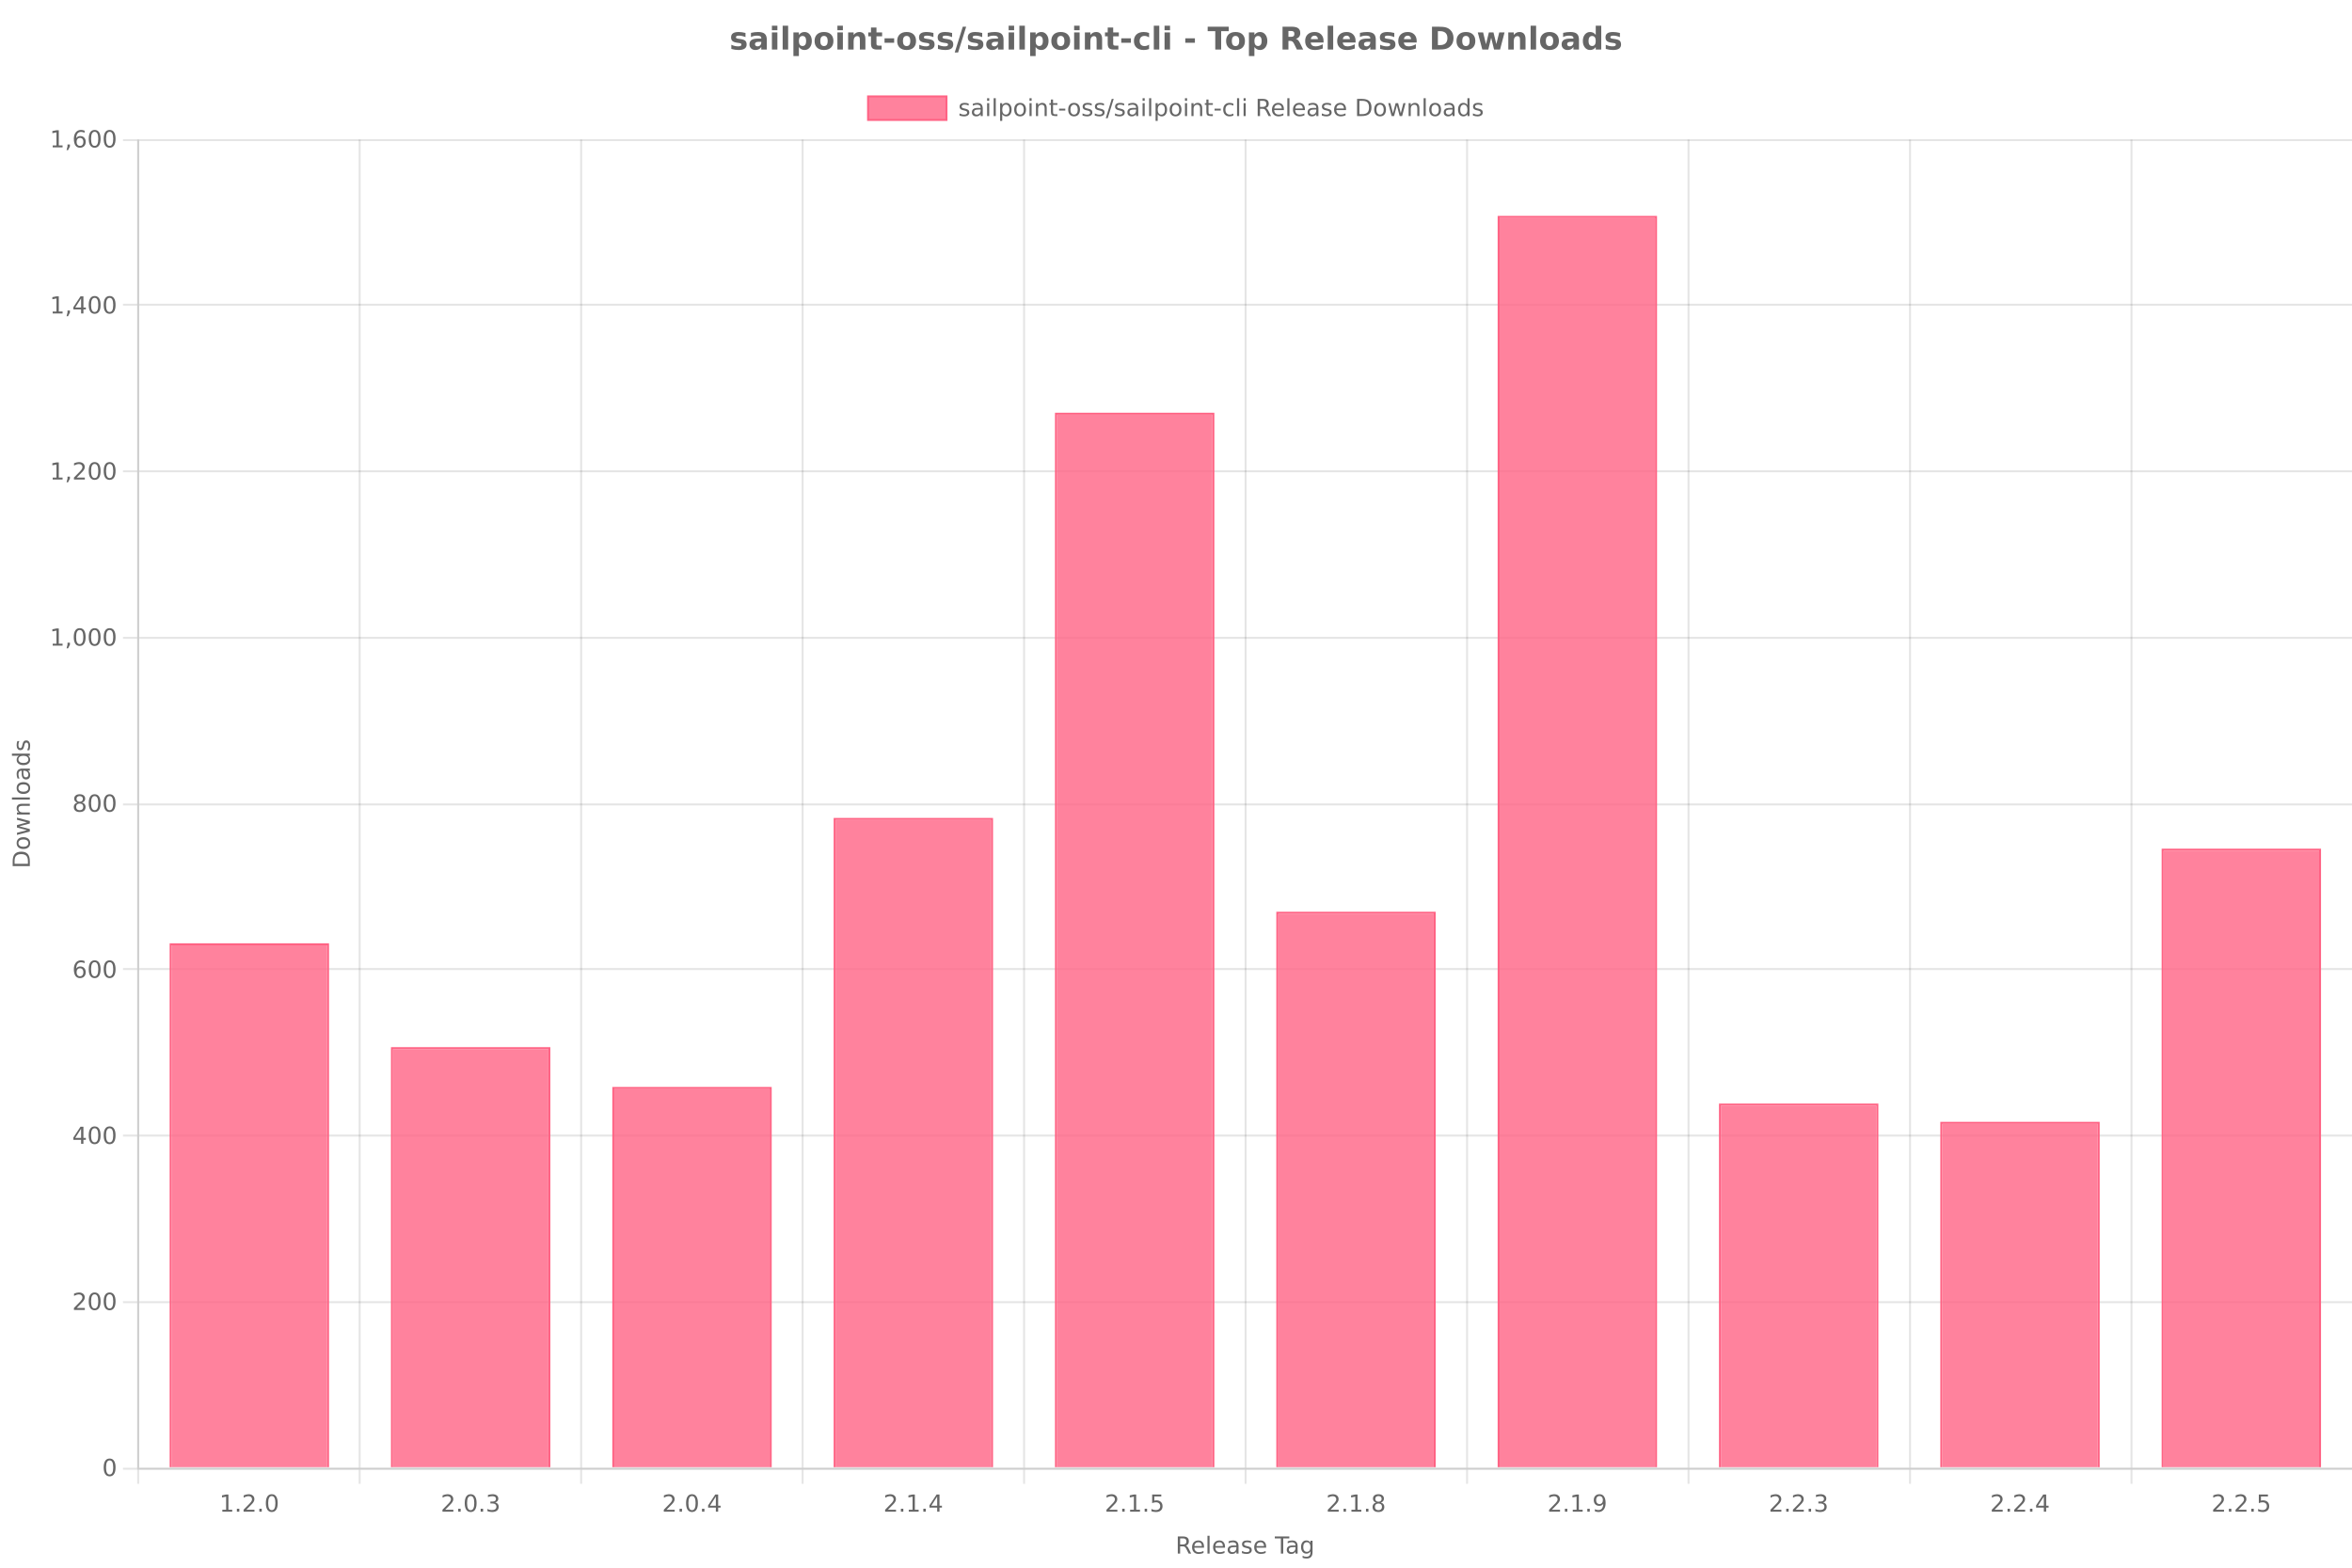 <?xml version="1.0" encoding="utf-8" ?>
<svg xmlns="http://www.w3.org/2000/svg" xmlns:xlink="http://www.w3.org/1999/xlink" width="1200" height="800">
	<rect fill="white" width="1200" height="800"/>
	<path fill="none" stroke="black" stroke-width="1" stroke-miterlimit="10" stroke-opacity="0.102" d="M70.5 71.2L70.5 749"/>
	<path fill="none" stroke="black" stroke-width="1" stroke-miterlimit="10" stroke-opacity="0.102" d="M70.5 750L70.5 757.2"/>
	<path fill="none" stroke="black" stroke-width="1" stroke-miterlimit="10" stroke-opacity="0.102" d="M183.5 71.2L183.5 749"/>
	<path fill="none" stroke="black" stroke-width="1" stroke-miterlimit="10" stroke-opacity="0.102" d="M183.5 750L183.5 757.2"/>
	<path fill="none" stroke="black" stroke-width="1" stroke-miterlimit="10" stroke-opacity="0.102" d="M296.5 71.2L296.5 749"/>
	<path fill="none" stroke="black" stroke-width="1" stroke-miterlimit="10" stroke-opacity="0.102" d="M296.5 750L296.5 757.2"/>
	<path fill="none" stroke="black" stroke-width="1" stroke-miterlimit="10" stroke-opacity="0.102" d="M409.5 71.2L409.5 749"/>
	<path fill="none" stroke="black" stroke-width="1" stroke-miterlimit="10" stroke-opacity="0.102" d="M409.5 750L409.5 757.2"/>
	<path fill="none" stroke="black" stroke-width="1" stroke-miterlimit="10" stroke-opacity="0.102" d="M522.5 71.2L522.5 749"/>
	<path fill="none" stroke="black" stroke-width="1" stroke-miterlimit="10" stroke-opacity="0.102" d="M522.5 750L522.5 757.2"/>
	<path fill="none" stroke="black" stroke-width="1" stroke-miterlimit="10" stroke-opacity="0.102" d="M635.5 71.2L635.5 749"/>
	<path fill="none" stroke="black" stroke-width="1" stroke-miterlimit="10" stroke-opacity="0.102" d="M635.5 750L635.5 757.2"/>
	<path fill="none" stroke="black" stroke-width="1" stroke-miterlimit="10" stroke-opacity="0.102" d="M748.5 71.2L748.5 749"/>
	<path fill="none" stroke="black" stroke-width="1" stroke-miterlimit="10" stroke-opacity="0.102" d="M748.5 750L748.5 757.2"/>
	<path fill="none" stroke="black" stroke-width="1" stroke-miterlimit="10" stroke-opacity="0.102" d="M861.5 71.2L861.5 749"/>
	<path fill="none" stroke="black" stroke-width="1" stroke-miterlimit="10" stroke-opacity="0.102" d="M861.5 750L861.5 757.2"/>
	<path fill="none" stroke="black" stroke-width="1" stroke-miterlimit="10" stroke-opacity="0.102" d="M974.5 71.2L974.5 749"/>
	<path fill="none" stroke="black" stroke-width="1" stroke-miterlimit="10" stroke-opacity="0.102" d="M974.5 750L974.5 757.2"/>
	<path fill="none" stroke="black" stroke-width="1" stroke-miterlimit="10" stroke-opacity="0.102" d="M1087.5 71.2L1087.5 749"/>
	<path fill="none" stroke="black" stroke-width="1" stroke-miterlimit="10" stroke-opacity="0.102" d="M1087.5 750L1087.5 757.2"/>
	<path fill="none" stroke="black" stroke-width="1" stroke-miterlimit="10" stroke-opacity="0.102" d="M1200.5 71.2L1200.5 749"/>
	<path fill="none" stroke="black" stroke-width="1" stroke-miterlimit="10" stroke-opacity="0.102" d="M1200.5 750L1200.5 757.2"/>
	<path fill="#666" transform="translate(635.375 788.8)" d="M-30.307 -0.086Q-29.926 0.043 -29.565 0.465Q-29.205 0.887 -28.842 1.625L-27.641 4.016L-28.912 4.016L-30.031 1.771Q-30.465 0.893 -30.872 0.605Q-31.279 0.318 -31.982 0.318L-33.271 0.318L-33.271 4.016L-34.455 4.016L-34.455 -4.732L-31.783 -4.732Q-30.283 -4.732 -29.545 -4.105Q-28.807 -3.479 -28.807 -2.213Q-28.807 -1.387 -29.19 -0.842Q-29.574 -0.297 -30.307 -0.086ZM-33.271 -3.76L-33.271 -0.654L-31.783 -0.654Q-30.928 -0.654 -30.491 -1.05Q-30.055 -1.445 -30.055 -2.213Q-30.055 -2.98 -30.491 -3.37Q-30.928 -3.76 -31.783 -3.76L-33.271 -3.76ZM-21.09 0.465L-21.09 0.992L-26.047 0.992Q-25.977 2.105 -25.376 2.688Q-24.775 3.271 -23.703 3.271Q-23.082 3.271 -22.499 3.119Q-21.916 2.967 -21.342 2.662L-21.342 3.682Q-21.922 3.928 -22.531 4.057Q-23.141 4.186 -23.768 4.186Q-25.338 4.186 -26.255 3.271Q-27.172 2.357 -27.172 0.799Q-27.172 -0.812 -26.302 -1.759Q-25.432 -2.705 -23.955 -2.705Q-22.631 -2.705 -21.86 -1.853Q-21.09 -1 -21.09 0.465ZM-22.168 0.148Q-22.18 -0.736 -22.663 -1.264Q-23.146 -1.791 -23.943 -1.791Q-24.846 -1.791 -25.388 -1.281Q-25.93 -0.771 -26.012 0.154L-22.168 0.148ZM-19.32 -5.102L-18.242 -5.102L-18.242 4.016L-19.32 4.016L-19.32 -5.102ZM-10.373 0.465L-10.373 0.992L-15.33 0.992Q-15.26 2.105 -14.659 2.688Q-14.059 3.271 -12.986 3.271Q-12.365 3.271 -11.782 3.119Q-11.199 2.967 -10.625 2.662L-10.625 3.682Q-11.205 3.928 -11.814 4.057Q-12.424 4.186 -13.051 4.186Q-14.621 4.186 -15.538 3.271Q-16.455 2.357 -16.455 0.799Q-16.455 -0.812 -15.585 -1.759Q-14.715 -2.705 -13.238 -2.705Q-11.914 -2.705 -11.144 -1.853Q-10.373 -1 -10.373 0.465ZM-11.451 0.148Q-11.463 -0.736 -11.946 -1.264Q-12.43 -1.791 -13.227 -1.791Q-14.129 -1.791 -14.671 -1.281Q-15.213 -0.771 -15.295 0.154L-11.451 0.148ZM-5.621 0.717Q-6.928 0.717 -7.432 1.016Q-7.936 1.314 -7.936 2.035Q-7.936 2.609 -7.558 2.946Q-7.18 3.283 -6.529 3.283Q-5.633 3.283 -5.091 2.647Q-4.549 2.012 -4.549 0.957L-4.549 0.717L-5.621 0.717ZM-3.471 0.271L-3.471 4.016L-4.549 4.016L-4.549 3.02Q-4.918 3.617 -5.469 3.901Q-6.02 4.186 -6.816 4.186Q-7.824 4.186 -8.419 3.62Q-9.014 3.055 -9.014 2.105Q-9.014 0.998 -8.272 0.436Q-7.531 -0.127 -6.061 -0.127L-4.549 -0.127L-4.549 -0.232Q-4.549 -0.977 -5.038 -1.384Q-5.527 -1.791 -6.412 -1.791Q-6.975 -1.791 -7.508 -1.656Q-8.041 -1.521 -8.533 -1.252L-8.533 -2.248Q-7.941 -2.477 -7.385 -2.591Q-6.828 -2.705 -6.301 -2.705Q-4.877 -2.705 -4.174 -1.967Q-3.471 -1.229 -3.471 0.271ZM2.934 -2.354L2.934 -1.334Q2.477 -1.568 1.984 -1.686Q1.492 -1.803 0.965 -1.803Q0.162 -1.803 -0.239 -1.557Q-0.641 -1.311 -0.641 -0.818Q-0.641 -0.443 -0.354 -0.229Q-0.066 -0.016 0.801 0.178L1.17 0.26Q2.318 0.506 2.802 0.954Q3.285 1.402 3.285 2.205Q3.285 3.119 2.562 3.652Q1.838 4.186 0.572 4.186Q0.045 4.186 -0.526 4.083Q-1.098 3.98 -1.73 3.775L-1.73 2.662Q-1.133 2.973 -0.553 3.128Q0.027 3.283 0.596 3.283Q1.357 3.283 1.768 3.022Q2.178 2.762 2.178 2.287Q2.178 1.848 1.882 1.613Q1.586 1.379 0.584 1.162L0.209 1.074Q-0.793 0.863 -1.238 0.427Q-1.684 -0.01 -1.684 -0.771Q-1.684 -1.697 -1.027 -2.201Q-0.371 -2.705 0.836 -2.705Q1.434 -2.705 1.961 -2.617Q2.488 -2.529 2.934 -2.354ZM10.615 0.465L10.615 0.992L5.658 0.992Q5.729 2.105 6.329 2.688Q6.93 3.271 8.002 3.271Q8.623 3.271 9.206 3.119Q9.789 2.967 10.363 2.662L10.363 3.682Q9.783 3.928 9.174 4.057Q8.564 4.186 7.938 4.186Q6.367 4.186 5.45 3.271Q4.533 2.357 4.533 0.799Q4.533 -0.812 5.403 -1.759Q6.273 -2.705 7.75 -2.705Q9.074 -2.705 9.845 -1.853Q10.615 -1 10.615 0.465ZM9.537 0.148Q9.525 -0.736 9.042 -1.264Q8.559 -1.791 7.762 -1.791Q6.859 -1.791 6.317 -1.281Q5.775 -0.771 5.693 0.154L9.537 0.148ZM15.033 -4.732L22.434 -4.732L22.434 -3.736L19.328 -3.736L19.328 4.016L18.139 4.016L18.139 -3.736L15.033 -3.736L15.033 -4.732ZM24.525 0.717Q23.219 0.717 22.715 1.016Q22.211 1.314 22.211 2.035Q22.211 2.609 22.589 2.946Q22.967 3.283 23.617 3.283Q24.514 3.283 25.056 2.647Q25.598 2.012 25.598 0.957L25.598 0.717L24.525 0.717ZM26.676 0.271L26.676 4.016L25.598 4.016L25.598 3.02Q25.229 3.617 24.678 3.901Q24.127 4.186 23.33 4.186Q22.322 4.186 21.728 3.62Q21.133 3.055 21.133 2.105Q21.133 0.998 21.874 0.436Q22.615 -0.127 24.086 -0.127L25.598 -0.127L25.598 -0.232Q25.598 -0.977 25.108 -1.384Q24.619 -1.791 23.734 -1.791Q23.172 -1.791 22.639 -1.656Q22.105 -1.521 21.613 -1.252L21.613 -2.248Q22.205 -2.477 22.762 -2.591Q23.318 -2.705 23.846 -2.705Q25.27 -2.705 25.973 -1.967Q26.676 -1.229 26.676 0.271ZM33.215 0.658Q33.215 -0.514 32.731 -1.158Q32.248 -1.803 31.375 -1.803Q30.508 -1.803 30.024 -1.158Q29.541 -0.514 29.541 0.658Q29.541 1.824 30.024 2.469Q30.508 3.113 31.375 3.113Q32.248 3.113 32.731 2.469Q33.215 1.824 33.215 0.658ZM34.293 3.201Q34.293 4.877 33.549 5.694Q32.805 6.512 31.27 6.512Q30.701 6.512 30.197 6.427Q29.693 6.342 29.219 6.166L29.219 5.117Q29.693 5.375 30.156 5.498Q30.619 5.621 31.1 5.621Q32.16 5.621 32.688 5.067Q33.215 4.514 33.215 3.395L33.215 2.861Q32.881 3.441 32.359 3.729Q31.838 4.016 31.111 4.016Q29.904 4.016 29.166 3.096Q28.428 2.176 28.428 0.658Q28.428 -0.865 29.166 -1.785Q29.904 -2.705 31.111 -2.705Q31.838 -2.705 32.359 -2.418Q32.881 -2.131 33.215 -1.551L33.215 -2.547L34.293 -2.547L34.293 3.201Z"/>
	<path fill="none" stroke="black" stroke-width="1" stroke-miterlimit="10" stroke-opacity="0.102" d="M71 749.5L1200 749.5"/>
	<path fill="none" stroke="black" stroke-width="1" stroke-miterlimit="10" stroke-opacity="0.102" d="M62.75 749.5L70 749.5"/>
	<path fill="none" stroke="black" stroke-width="1" stroke-miterlimit="10" stroke-opacity="0.102" d="M71 664.5L1200 664.5"/>
	<path fill="none" stroke="black" stroke-width="1" stroke-miterlimit="10" stroke-opacity="0.102" d="M62.75 664.5L70 664.5"/>
	<path fill="none" stroke="black" stroke-width="1" stroke-miterlimit="10" stroke-opacity="0.102" d="M71 579.5L1200 579.5"/>
	<path fill="none" stroke="black" stroke-width="1" stroke-miterlimit="10" stroke-opacity="0.102" d="M62.75 579.5L70 579.5"/>
	<path fill="none" stroke="black" stroke-width="1" stroke-miterlimit="10" stroke-opacity="0.102" d="M71 494.5L1200 494.5"/>
	<path fill="none" stroke="black" stroke-width="1" stroke-miterlimit="10" stroke-opacity="0.102" d="M62.75 494.5L70 494.5"/>
	<path fill="none" stroke="black" stroke-width="1" stroke-miterlimit="10" stroke-opacity="0.102" d="M71 410.5L1200 410.5"/>
	<path fill="none" stroke="black" stroke-width="1" stroke-miterlimit="10" stroke-opacity="0.102" d="M62.75 410.5L70 410.5"/>
	<path fill="none" stroke="black" stroke-width="1" stroke-miterlimit="10" stroke-opacity="0.102" d="M71 325.5L1200 325.5"/>
	<path fill="none" stroke="black" stroke-width="1" stroke-miterlimit="10" stroke-opacity="0.102" d="M62.75 325.5L70 325.5"/>
	<path fill="none" stroke="black" stroke-width="1" stroke-miterlimit="10" stroke-opacity="0.102" d="M71 240.5L1200 240.5"/>
	<path fill="none" stroke="black" stroke-width="1" stroke-miterlimit="10" stroke-opacity="0.102" d="M62.75 240.5L70 240.5"/>
	<path fill="none" stroke="black" stroke-width="1" stroke-miterlimit="10" stroke-opacity="0.102" d="M71 155.5L1200 155.5"/>
	<path fill="none" stroke="black" stroke-width="1" stroke-miterlimit="10" stroke-opacity="0.102" d="M62.75 155.5L70 155.5"/>
	<path fill="none" stroke="black" stroke-width="1" stroke-miterlimit="10" stroke-opacity="0.102" d="M71 71.5L1200 71.5"/>
	<path fill="none" stroke="black" stroke-width="1" stroke-miterlimit="10" stroke-opacity="0.102" d="M62.75 71.5L70 71.5"/>
	<path fill="#666" transform="matrix(0 -1 1 0 11.2 410.2)" d="M-30.588 -3.76L-30.588 3.043L-29.158 3.043Q-27.348 3.043 -26.507 2.223Q-25.666 1.402 -25.666 -0.367Q-25.666 -2.125 -26.507 -2.942Q-27.348 -3.76 -29.158 -3.76L-30.588 -3.76ZM-31.771 -4.732L-29.34 -4.732Q-26.797 -4.732 -25.607 -3.675Q-24.418 -2.617 -24.418 -0.367Q-24.418 1.895 -25.613 2.955Q-26.809 4.016 -29.34 4.016L-31.771 4.016L-31.771 -4.732ZM-20.035 -1.791Q-20.902 -1.791 -21.406 -1.114Q-21.91 -0.438 -21.91 0.74Q-21.91 1.918 -21.409 2.595Q-20.908 3.271 -20.035 3.271Q-19.174 3.271 -18.67 2.592Q-18.166 1.912 -18.166 0.74Q-18.166 -0.426 -18.67 -1.108Q-19.174 -1.791 -20.035 -1.791ZM-20.035 -2.705Q-18.629 -2.705 -17.826 -1.791Q-17.023 -0.877 -17.023 0.74Q-17.023 2.352 -17.826 3.269Q-18.629 4.186 -20.035 4.186Q-21.447 4.186 -22.247 3.269Q-23.047 2.352 -23.047 0.74Q-23.047 -0.877 -22.247 -1.791Q-21.447 -2.705 -20.035 -2.705ZM-15.863 -2.547L-14.785 -2.547L-13.438 2.574L-12.096 -2.547L-10.824 -2.547L-9.477 2.574L-8.135 -2.547L-7.057 -2.547L-8.773 4.016L-10.045 4.016L-11.457 -1.363L-12.875 4.016L-14.146 4.016L-15.863 -2.547ZM0.033 0.055L0.033 4.016L-1.045 4.016L-1.045 0.09Q-1.045 -0.842 -1.408 -1.305Q-1.771 -1.768 -2.498 -1.768Q-3.371 -1.768 -3.875 -1.211Q-4.379 -0.654 -4.379 0.307L-4.379 4.016L-5.463 4.016L-5.463 -2.547L-4.379 -2.547L-4.379 -1.527Q-3.992 -2.119 -3.468 -2.412Q-2.943 -2.705 -2.258 -2.705Q-1.127 -2.705 -0.547 -2.005Q0.033 -1.305 0.033 0.055ZM2.184 -5.102L3.262 -5.102L3.262 4.016L2.184 4.016L2.184 -5.102ZM8.061 -1.791Q7.193 -1.791 6.689 -1.114Q6.186 -0.438 6.186 0.74Q6.186 1.918 6.687 2.595Q7.188 3.271 8.061 3.271Q8.922 3.271 9.426 2.592Q9.93 1.912 9.93 0.74Q9.93 -0.426 9.426 -1.108Q8.922 -1.791 8.061 -1.791ZM8.061 -2.705Q9.467 -2.705 10.27 -1.791Q11.072 -0.877 11.072 0.74Q11.072 2.352 10.27 3.269Q9.467 4.186 8.061 4.186Q6.648 4.186 5.849 3.269Q5.049 2.352 5.049 0.74Q5.049 -0.877 5.849 -1.791Q6.648 -2.705 8.061 -2.705ZM15.842 0.717Q14.535 0.717 14.031 1.016Q13.527 1.314 13.527 2.035Q13.527 2.609 13.905 2.946Q14.283 3.283 14.934 3.283Q15.83 3.283 16.372 2.647Q16.914 2.012 16.914 0.957L16.914 0.717L15.842 0.717ZM17.992 0.271L17.992 4.016L16.914 4.016L16.914 3.02Q16.545 3.617 15.994 3.901Q15.443 4.186 14.646 4.186Q13.639 4.186 13.044 3.62Q12.449 3.055 12.449 2.105Q12.449 0.998 13.19 0.436Q13.932 -0.127 15.402 -0.127L16.914 -0.127L16.914 -0.232Q16.914 -0.977 16.425 -1.384Q15.936 -1.791 15.051 -1.791Q14.488 -1.791 13.955 -1.656Q13.422 -1.521 12.93 -1.252L12.93 -2.248Q13.521 -2.477 14.078 -2.591Q14.635 -2.705 15.162 -2.705Q16.586 -2.705 17.289 -1.967Q17.992 -1.229 17.992 0.271ZM24.531 -1.551L24.531 -5.102L25.609 -5.102L25.609 4.016L24.531 4.016L24.531 3.031Q24.191 3.617 23.673 3.901Q23.154 4.186 22.428 4.186Q21.238 4.186 20.491 3.236Q19.744 2.287 19.744 0.74Q19.744 -0.807 20.491 -1.756Q21.238 -2.705 22.428 -2.705Q23.154 -2.705 23.673 -2.421Q24.191 -2.137 24.531 -1.551ZM20.857 0.74Q20.857 1.93 21.347 2.606Q21.836 3.283 22.691 3.283Q23.547 3.283 24.039 2.606Q24.531 1.93 24.531 0.74Q24.531 -0.449 24.039 -1.126Q23.547 -1.803 22.691 -1.803Q21.836 -1.803 21.347 -1.126Q20.857 -0.449 20.857 0.74ZM32.014 -2.354L32.014 -1.334Q31.557 -1.568 31.064 -1.686Q30.572 -1.803 30.045 -1.803Q29.242 -1.803 28.841 -1.557Q28.439 -1.311 28.439 -0.818Q28.439 -0.443 28.727 -0.229Q29.014 -0.016 29.881 0.178L30.25 0.26Q31.398 0.506 31.882 0.954Q32.365 1.402 32.365 2.205Q32.365 3.119 31.642 3.652Q30.918 4.186 29.652 4.186Q29.125 4.186 28.554 4.083Q27.982 3.98 27.35 3.775L27.35 2.662Q27.947 2.973 28.527 3.128Q29.107 3.283 29.676 3.283Q30.438 3.283 30.848 3.022Q31.258 2.762 31.258 2.287Q31.258 1.848 30.962 1.613Q30.666 1.379 29.664 1.162L29.289 1.074Q28.287 0.863 27.842 0.427Q27.396 -0.01 27.396 -0.771Q27.396 -1.697 28.053 -2.201Q28.709 -2.705 29.916 -2.705Q30.514 -2.705 31.041 -2.617Q31.568 -2.529 32.014 -2.354Z"/>
	<clipPath id="cl_108">
		<rect y="39.2" width="1200" height="32"/>
	</clipPath>
	<g clip-path="url(#cl_108)">
		<path fill="#FF6384" fill-opacity="0.8" d="M442.895 49.2L482.895 49.2L482.895 61.2L442.895 61.2L442.895 49.2Z"/>
		<path fill="none" stroke="#FF6384" stroke-width="1" stroke-miterlimit="10" d="M442.895 49.2L482.895 49.2L482.895 61.2L442.895 61.2L442.895 49.2Z"/>
	</g>
	<clipPath id="cl_109">
		<rect y="39.2" width="1200" height="32"/>
	</clipPath>
	<g clip-path="url(#cl_109)">
		<path fill="#666" d="M494.209 52.846L494.209 53.866Q493.752 53.632 493.26 53.514Q492.768 53.397 492.241 53.397Q491.438 53.397 491.037 53.643Q490.635 53.889 490.635 54.382Q490.635 54.757 490.922 54.971Q491.209 55.184 492.077 55.378L492.446 55.46Q493.594 55.706 494.078 56.154Q494.561 56.602 494.561 57.405Q494.561 58.319 493.837 58.852Q493.114 59.386 491.848 59.386Q491.321 59.386 490.75 59.283Q490.178 59.18 489.545 58.975L489.545 57.862Q490.143 58.173 490.723 58.328Q491.303 58.483 491.872 58.483Q492.633 58.483 493.043 58.222Q493.454 57.962 493.454 57.487Q493.454 57.048 493.158 56.813Q492.862 56.579 491.86 56.362L491.485 56.274Q490.483 56.063 490.038 55.627Q489.592 55.19 489.592 54.429Q489.592 53.503 490.249 52.999Q490.905 52.495 492.112 52.495Q492.709 52.495 493.237 52.583Q493.764 52.671 494.209 52.846ZM499.26 55.917Q497.954 55.917 497.45 56.216Q496.946 56.514 496.946 57.235Q496.946 57.809 497.324 58.146Q497.702 58.483 498.352 58.483Q499.249 58.483 499.791 57.847Q500.333 57.212 500.333 56.157L500.333 55.917L499.26 55.917ZM501.411 55.471L501.411 59.216L500.333 59.216L500.333 58.22Q499.963 58.817 499.413 59.101Q498.862 59.386 498.065 59.386Q497.057 59.386 496.462 58.82Q495.868 58.255 495.868 57.305Q495.868 56.198 496.609 55.636Q497.35 55.073 498.821 55.073L500.333 55.073L500.333 54.968Q500.333 54.223 499.843 53.816Q499.354 53.409 498.469 53.409Q497.907 53.409 497.374 53.544Q496.84 53.679 496.348 53.948L496.348 52.952Q496.94 52.723 497.497 52.609Q498.053 52.495 498.581 52.495Q500.004 52.495 500.708 53.233Q501.411 53.971 501.411 55.471ZM503.631 52.653L504.709 52.653L504.709 59.216L503.631 59.216L503.631 52.653ZM503.631 50.098L504.709 50.098L504.709 51.464L503.631 51.464L503.631 50.098ZM506.965 50.098L508.043 50.098L508.043 59.216L506.965 59.216L506.965 50.098ZM511.342 58.231L511.342 61.712L510.258 61.712L510.258 52.653L511.342 52.653L511.342 53.649Q511.682 53.063 512.201 52.779Q512.719 52.495 513.44 52.495Q514.635 52.495 515.382 53.444Q516.129 54.393 516.129 55.94Q516.129 57.487 515.382 58.436Q514.635 59.386 513.44 59.386Q512.719 59.386 512.201 59.101Q511.682 58.817 511.342 58.231ZM515.01 55.94Q515.01 54.751 514.521 54.074Q514.032 53.397 513.176 53.397Q512.321 53.397 511.832 54.074Q511.342 54.751 511.342 55.94Q511.342 57.13 511.832 57.806Q512.321 58.483 513.176 58.483Q514.032 58.483 514.521 57.806Q515.01 57.13 515.01 55.94ZM520.459 53.409Q519.592 53.409 519.088 54.086Q518.584 54.763 518.584 55.94Q518.584 57.118 519.085 57.795Q519.586 58.471 520.459 58.471Q521.321 58.471 521.825 57.792Q522.329 57.112 522.329 55.94Q522.329 54.774 521.825 54.092Q521.321 53.409 520.459 53.409ZM520.459 52.495Q521.866 52.495 522.668 53.409Q523.471 54.323 523.471 55.94Q523.471 57.552 522.668 58.469Q521.866 59.386 520.459 59.386Q519.047 59.386 518.248 58.469Q517.448 57.552 517.448 55.94Q517.448 54.323 518.248 53.409Q519.047 52.495 520.459 52.495ZM525.258 52.653L526.336 52.653L526.336 59.216L525.258 59.216L525.258 52.653ZM525.258 50.098L526.336 50.098L526.336 51.464L525.258 51.464L525.258 50.098ZM534.047 55.255L534.047 59.216L532.969 59.216L532.969 55.29Q532.969 54.358 532.606 53.895Q532.243 53.432 531.516 53.432Q530.643 53.432 530.139 53.989Q529.635 54.546 529.635 55.507L529.635 59.216L528.551 59.216L528.551 52.653L529.635 52.653L529.635 53.673Q530.022 53.081 530.546 52.788Q531.071 52.495 531.756 52.495Q532.887 52.495 533.467 53.195Q534.047 53.895 534.047 55.255ZM537.264 50.79L537.264 52.653L539.485 52.653L539.485 53.491L537.264 53.491L537.264 57.054Q537.264 57.856 537.484 58.085Q537.704 58.313 538.377 58.313L539.485 58.313L539.485 59.216L538.377 59.216Q537.129 59.216 536.655 58.75Q536.18 58.284 536.18 57.054L536.18 53.491L535.389 53.491L535.389 52.653L536.18 52.653L536.18 50.79L537.264 50.79ZM540.358 55.448L543.516 55.448L543.516 56.409L540.358 56.409L540.358 55.448ZM547.999 53.409Q547.131 53.409 546.627 54.086Q546.124 54.763 546.124 55.94Q546.124 57.118 546.625 57.795Q547.125 58.471 547.999 58.471Q548.86 58.471 549.364 57.792Q549.868 57.112 549.868 55.94Q549.868 54.774 549.364 54.092Q548.86 53.409 547.999 53.409ZM547.999 52.495Q549.405 52.495 550.208 53.409Q551.01 54.323 551.01 55.94Q551.01 57.552 550.208 58.469Q549.405 59.386 547.999 59.386Q546.586 59.386 545.787 58.469Q544.987 57.552 544.987 55.94Q544.987 54.323 545.787 53.409Q546.586 52.495 547.999 52.495ZM556.981 52.846L556.981 53.866Q556.524 53.632 556.032 53.514Q555.54 53.397 555.012 53.397Q554.209 53.397 553.808 53.643Q553.407 53.889 553.407 54.382Q553.407 54.757 553.694 54.971Q553.981 55.184 554.848 55.378L555.217 55.46Q556.366 55.706 556.849 56.154Q557.333 56.602 557.333 57.405Q557.333 58.319 556.609 58.852Q555.885 59.386 554.62 59.386Q554.092 59.386 553.521 59.283Q552.95 59.18 552.317 58.975L552.317 57.862Q552.915 58.173 553.495 58.328Q554.075 58.483 554.643 58.483Q555.405 58.483 555.815 58.222Q556.225 57.962 556.225 57.487Q556.225 57.048 555.929 56.813Q555.633 56.579 554.631 56.362L554.256 56.274Q553.254 56.063 552.809 55.627Q552.364 55.19 552.364 54.429Q552.364 53.503 553.02 52.999Q553.676 52.495 554.883 52.495Q555.481 52.495 556.008 52.583Q556.536 52.671 556.981 52.846ZM563.233 52.846L563.233 53.866Q562.776 53.632 562.284 53.514Q561.792 53.397 561.264 53.397Q560.461 53.397 560.06 53.643Q559.659 53.889 559.659 54.382Q559.659 54.757 559.946 54.971Q560.233 55.184 561.1 55.378L561.469 55.46Q562.618 55.706 563.101 56.154Q563.584 56.602 563.584 57.405Q563.584 58.319 562.861 58.852Q562.137 59.386 560.872 59.386Q560.344 59.386 559.773 59.283Q559.202 59.18 558.569 58.975L558.569 57.862Q559.167 58.173 559.747 58.328Q560.327 58.483 560.895 58.483Q561.657 58.483 562.067 58.222Q562.477 57.962 562.477 57.487Q562.477 57.048 562.181 56.813Q561.885 56.579 560.883 56.362L560.508 56.274Q559.506 56.063 559.061 55.627Q558.616 55.19 558.616 54.429Q558.616 53.503 559.272 52.999Q559.928 52.495 561.135 52.495Q561.733 52.495 562.26 52.583Q562.788 52.671 563.233 52.846ZM567.217 50.468L568.213 50.468L565.167 60.329L564.17 60.329L567.217 50.468ZM573.528 52.846L573.528 53.866Q573.071 53.632 572.579 53.514Q572.086 53.397 571.559 53.397Q570.756 53.397 570.355 53.643Q569.954 53.889 569.954 54.382Q569.954 54.757 570.241 54.971Q570.528 55.184 571.395 55.378L571.764 55.46Q572.913 55.706 573.396 56.154Q573.879 56.602 573.879 57.405Q573.879 58.319 573.156 58.852Q572.432 59.386 571.167 59.386Q570.639 59.386 570.068 59.283Q569.497 59.18 568.864 58.975L568.864 57.862Q569.461 58.173 570.042 58.328Q570.622 58.483 571.19 58.483Q571.952 58.483 572.362 58.222Q572.772 57.962 572.772 57.487Q572.772 57.048 572.476 56.813Q572.18 56.579 571.178 56.362L570.803 56.274Q569.801 56.063 569.356 55.627Q568.911 55.19 568.911 54.429Q568.911 53.503 569.567 52.999Q570.223 52.495 571.43 52.495Q572.028 52.495 572.555 52.583Q573.083 52.671 573.528 52.846ZM578.579 55.917Q577.272 55.917 576.768 56.216Q576.264 56.514 576.264 57.235Q576.264 57.809 576.642 58.146Q577.02 58.483 577.67 58.483Q578.567 58.483 579.109 57.847Q579.651 57.212 579.651 56.157L579.651 55.917L578.579 55.917ZM580.729 55.471L580.729 59.216L579.651 59.216L579.651 58.22Q579.282 58.817 578.731 59.101Q578.18 59.386 577.383 59.386Q576.375 59.386 575.781 58.82Q575.186 58.255 575.186 57.305Q575.186 56.198 575.927 55.636Q576.668 55.073 578.139 55.073L579.651 55.073L579.651 54.968Q579.651 54.223 579.162 53.816Q578.672 53.409 577.788 53.409Q577.225 53.409 576.692 53.544Q576.159 53.679 575.667 53.948L575.667 52.952Q576.258 52.723 576.815 52.609Q577.372 52.495 577.899 52.495Q579.323 52.495 580.026 53.233Q580.729 53.971 580.729 55.471ZM582.95 52.653L584.028 52.653L584.028 59.216L582.95 59.216L582.95 52.653ZM582.95 50.098L584.028 50.098L584.028 51.464L582.95 51.464L582.95 50.098ZM586.284 50.098L587.362 50.098L587.362 59.216L586.284 59.216L586.284 50.098ZM590.661 58.231L590.661 61.712L589.577 61.712L589.577 52.653L590.661 52.653L590.661 53.649Q591 53.063 591.519 52.779Q592.038 52.495 592.758 52.495Q593.954 52.495 594.701 53.444Q595.448 54.393 595.448 55.94Q595.448 57.487 594.701 58.436Q593.954 59.386 592.758 59.386Q592.038 59.386 591.519 59.101Q591 58.817 590.661 58.231ZM594.329 55.94Q594.329 54.751 593.839 54.074Q593.35 53.397 592.495 53.397Q591.639 53.397 591.15 54.074Q590.661 54.751 590.661 55.94Q590.661 57.13 591.15 57.806Q591.639 58.483 592.495 58.483Q593.35 58.483 593.839 57.806Q594.329 57.13 594.329 55.94ZM599.778 53.409Q598.911 53.409 598.407 54.086Q597.903 54.763 597.903 55.94Q597.903 57.118 598.404 57.795Q598.905 58.471 599.778 58.471Q600.639 58.471 601.143 57.792Q601.647 57.112 601.647 55.94Q601.647 54.774 601.143 54.092Q600.639 53.409 599.778 53.409ZM599.778 52.495Q601.184 52.495 601.987 53.409Q602.79 54.323 602.79 55.94Q602.79 57.552 601.987 58.469Q601.184 59.386 599.778 59.386Q598.366 59.386 597.566 58.469Q596.766 57.552 596.766 55.94Q596.766 54.323 597.566 53.409Q598.366 52.495 599.778 52.495ZM604.577 52.653L605.655 52.653L605.655 59.216L604.577 59.216L604.577 52.653ZM604.577 50.098L605.655 50.098L605.655 51.464L604.577 51.464L604.577 50.098ZM613.366 55.255L613.366 59.216L612.288 59.216L612.288 55.29Q612.288 54.358 611.924 53.895Q611.561 53.432 610.834 53.432Q609.961 53.432 609.458 53.989Q608.954 54.546 608.954 55.507L608.954 59.216L607.87 59.216L607.87 52.653L608.954 52.653L608.954 53.673Q609.34 53.081 609.865 52.788Q610.389 52.495 611.075 52.495Q612.206 52.495 612.786 53.195Q613.366 53.895 613.366 55.255ZM616.583 50.79L616.583 52.653L618.803 52.653L618.803 53.491L616.583 53.491L616.583 57.054Q616.583 57.856 616.802 58.085Q617.022 58.313 617.696 58.313L618.803 58.313L618.803 59.216L617.696 59.216Q616.448 59.216 615.973 58.75Q615.499 58.284 615.499 57.054L615.499 53.491L614.708 53.491L614.708 52.653L615.499 52.653L615.499 50.79L616.583 50.79ZM619.676 55.448L622.834 55.448L622.834 56.409L619.676 56.409L619.676 55.448ZM629.274 52.905L629.274 53.913Q628.817 53.661 628.357 53.535Q627.897 53.409 627.428 53.409Q626.379 53.409 625.799 54.074Q625.219 54.739 625.219 55.94Q625.219 57.141 625.799 57.806Q626.379 58.471 627.428 58.471Q627.897 58.471 628.357 58.346Q628.817 58.22 629.274 57.968L629.274 58.964Q628.823 59.175 628.339 59.28Q627.856 59.386 627.311 59.386Q625.829 59.386 624.956 58.454Q624.083 57.522 624.083 55.94Q624.083 54.335 624.964 53.415Q625.846 52.495 627.381 52.495Q627.879 52.495 628.354 52.597Q628.829 52.7 629.274 52.905ZM631.149 50.098L632.227 50.098L632.227 59.216L631.149 59.216L631.149 50.098ZM634.483 52.653L635.561 52.653L635.561 59.216L634.483 59.216L634.483 52.653ZM634.483 50.098L635.561 50.098L635.561 51.464L634.483 51.464L634.483 50.098ZM645.827 55.114Q646.208 55.243 646.568 55.665Q646.928 56.087 647.292 56.825L648.493 59.216L647.221 59.216L646.102 56.971Q645.668 56.093 645.261 55.805Q644.854 55.518 644.151 55.518L642.862 55.518L642.862 59.216L641.678 59.216L641.678 50.468L644.35 50.468Q645.85 50.468 646.588 51.095Q647.327 51.721 647.327 52.987Q647.327 53.813 646.943 54.358Q646.559 54.903 645.827 55.114ZM642.862 51.44L642.862 54.546L644.35 54.546Q645.206 54.546 645.642 54.15Q646.079 53.755 646.079 52.987Q646.079 52.22 645.642 51.83Q645.206 51.44 644.35 51.44L642.862 51.44ZM655.043 55.665L655.043 56.192L650.086 56.192Q650.157 57.305 650.757 57.888Q651.358 58.471 652.43 58.471Q653.051 58.471 653.634 58.319Q654.217 58.167 654.792 57.862L654.792 58.882Q654.211 59.128 653.602 59.257Q652.993 59.386 652.366 59.386Q650.795 59.386 649.878 58.471Q648.961 57.557 648.961 55.999Q648.961 54.388 649.832 53.441Q650.702 52.495 652.178 52.495Q653.502 52.495 654.273 53.347Q655.043 54.2 655.043 55.665ZM653.965 55.348Q653.954 54.464 653.47 53.936Q652.987 53.409 652.19 53.409Q651.288 53.409 650.746 53.919Q650.204 54.429 650.122 55.354L653.965 55.348ZM656.813 50.098L657.891 50.098L657.891 59.216L656.813 59.216L656.813 50.098ZM665.76 55.665L665.76 56.192L660.803 56.192Q660.874 57.305 661.474 57.888Q662.075 58.471 663.147 58.471Q663.768 58.471 664.351 58.319Q664.934 58.167 665.508 57.862L665.508 58.882Q664.928 59.128 664.319 59.257Q663.709 59.386 663.083 59.386Q661.512 59.386 660.595 58.471Q659.678 57.557 659.678 55.999Q659.678 54.388 660.548 53.441Q661.418 52.495 662.895 52.495Q664.219 52.495 664.99 53.347Q665.76 54.2 665.76 55.665ZM664.682 55.348Q664.67 54.464 664.187 53.936Q663.704 53.409 662.907 53.409Q662.004 53.409 661.462 53.919Q660.92 54.429 660.838 55.354L664.682 55.348ZM670.512 55.917Q669.206 55.917 668.702 56.216Q668.198 56.514 668.198 57.235Q668.198 57.809 668.576 58.146Q668.954 58.483 669.604 58.483Q670.5 58.483 671.042 57.847Q671.584 57.212 671.584 56.157L671.584 55.917L670.512 55.917ZM672.663 55.471L672.663 59.216L671.584 59.216L671.584 58.22Q671.215 58.817 670.665 59.101Q670.114 59.386 669.317 59.386Q668.309 59.386 667.714 58.82Q667.12 58.255 667.12 57.305Q667.12 56.198 667.861 55.636Q668.602 55.073 670.073 55.073L671.584 55.073L671.584 54.968Q671.584 54.223 671.095 53.816Q670.606 53.409 669.721 53.409Q669.159 53.409 668.625 53.544Q668.092 53.679 667.6 53.948L667.6 52.952Q668.192 52.723 668.749 52.609Q669.305 52.495 669.833 52.495Q671.256 52.495 671.959 53.233Q672.663 53.971 672.663 55.471ZM679.067 52.846L679.067 53.866Q678.61 53.632 678.118 53.514Q677.625 53.397 677.098 53.397Q676.295 53.397 675.894 53.643Q675.493 53.889 675.493 54.382Q675.493 54.757 675.78 54.971Q676.067 55.184 676.934 55.378L677.303 55.46Q678.452 55.706 678.935 56.154Q679.418 56.602 679.418 57.405Q679.418 58.319 678.695 58.852Q677.971 59.386 676.706 59.386Q676.178 59.386 675.607 59.283Q675.036 59.18 674.403 58.975L674.403 57.862Q675 58.173 675.581 58.328Q676.161 58.483 676.729 58.483Q677.491 58.483 677.901 58.222Q678.311 57.962 678.311 57.487Q678.311 57.048 678.015 56.813Q677.719 56.579 676.717 56.362L676.342 56.274Q675.34 56.063 674.895 55.627Q674.45 55.19 674.45 54.429Q674.45 53.503 675.106 52.999Q675.762 52.495 676.969 52.495Q677.567 52.495 678.094 52.583Q678.622 52.671 679.067 52.846ZM686.749 55.665L686.749 56.192L681.792 56.192Q681.862 57.305 682.462 57.888Q683.063 58.471 684.135 58.471Q684.756 58.471 685.339 58.319Q685.922 58.167 686.497 57.862L686.497 58.882Q685.917 59.128 685.307 59.257Q684.698 59.386 684.071 59.386Q682.5 59.386 681.583 58.471Q680.667 57.557 680.667 55.999Q680.667 54.388 681.537 53.441Q682.407 52.495 683.883 52.495Q685.208 52.495 685.978 53.347Q686.749 54.2 686.749 55.665ZM685.67 55.348Q685.659 54.464 685.175 53.936Q684.692 53.409 683.895 53.409Q682.993 53.409 682.451 53.919Q681.909 54.429 681.827 55.354L685.67 55.348ZM693.563 51.44L693.563 58.243L694.993 58.243Q696.803 58.243 697.644 57.423Q698.485 56.602 698.485 54.833Q698.485 53.075 697.644 52.258Q696.803 51.44 694.993 51.44L693.563 51.44ZM692.379 50.468L694.811 50.468Q697.354 50.468 698.543 51.525Q699.733 52.583 699.733 54.833Q699.733 57.095 698.538 58.155Q697.342 59.216 694.811 59.216L692.379 59.216L692.379 50.468ZM704.116 53.409Q703.249 53.409 702.745 54.086Q702.241 54.763 702.241 55.94Q702.241 57.118 702.742 57.795Q703.243 58.471 704.116 58.471Q704.977 58.471 705.481 57.792Q705.985 57.112 705.985 55.94Q705.985 54.774 705.481 54.092Q704.977 53.409 704.116 53.409ZM704.116 52.495Q705.522 52.495 706.325 53.409Q707.127 54.323 707.127 55.94Q707.127 57.552 706.325 58.469Q705.522 59.386 704.116 59.386Q702.704 59.386 701.904 58.469Q701.104 57.552 701.104 55.94Q701.104 54.323 701.904 53.409Q702.704 52.495 704.116 52.495ZM708.288 52.653L709.366 52.653L710.713 57.774L712.055 52.653L713.327 52.653L714.674 57.774L716.016 52.653L717.094 52.653L715.377 59.216L714.106 59.216L712.694 53.837L711.276 59.216L710.004 59.216L708.288 52.653ZM724.184 55.255L724.184 59.216L723.106 59.216L723.106 55.29Q723.106 54.358 722.743 53.895Q722.379 53.432 721.653 53.432Q720.78 53.432 720.276 53.989Q719.772 54.546 719.772 55.507L719.772 59.216L718.688 59.216L718.688 52.653L719.772 52.653L719.772 53.673Q720.159 53.081 720.683 52.788Q721.208 52.495 721.893 52.495Q723.024 52.495 723.604 53.195Q724.184 53.895 724.184 55.255ZM726.334 50.098L727.413 50.098L727.413 59.216L726.334 59.216L726.334 50.098ZM732.211 53.409Q731.344 53.409 730.84 54.086Q730.336 54.763 730.336 55.94Q730.336 57.118 730.837 57.795Q731.338 58.471 732.211 58.471Q733.073 58.471 733.577 57.792Q734.081 57.112 734.081 55.94Q734.081 54.774 733.577 54.092Q733.073 53.409 732.211 53.409ZM732.211 52.495Q733.618 52.495 734.42 53.409Q735.223 54.323 735.223 55.94Q735.223 57.552 734.42 58.469Q733.618 59.386 732.211 59.386Q730.799 59.386 730 58.469Q729.2 57.552 729.2 55.94Q729.2 54.323 730 53.409Q730.799 52.495 732.211 52.495ZM739.993 55.917Q738.686 55.917 738.182 56.216Q737.678 56.514 737.678 57.235Q737.678 57.809 738.056 58.146Q738.434 58.483 739.084 58.483Q739.981 58.483 740.523 57.847Q741.065 57.212 741.065 56.157L741.065 55.917L739.993 55.917ZM742.143 55.471L742.143 59.216L741.065 59.216L741.065 58.22Q740.696 58.817 740.145 59.101Q739.594 59.386 738.797 59.386Q737.79 59.386 737.195 58.82Q736.6 58.255 736.6 57.305Q736.6 56.198 737.341 55.636Q738.083 55.073 739.553 55.073L741.065 55.073L741.065 54.968Q741.065 54.223 740.576 53.816Q740.086 53.409 739.202 53.409Q738.639 53.409 738.106 53.544Q737.573 53.679 737.081 53.948L737.081 52.952Q737.672 52.723 738.229 52.609Q738.786 52.495 739.313 52.495Q740.737 52.495 741.44 53.233Q742.143 53.971 742.143 55.471ZM748.682 53.649L748.682 50.098L749.76 50.098L749.76 59.216L748.682 59.216L748.682 58.231Q748.342 58.817 747.824 59.101Q747.305 59.386 746.579 59.386Q745.389 59.386 744.642 58.436Q743.895 57.487 743.895 55.94Q743.895 54.393 744.642 53.444Q745.389 52.495 746.579 52.495Q747.305 52.495 747.824 52.779Q748.342 53.063 748.682 53.649ZM745.008 55.94Q745.008 57.13 745.498 57.806Q745.987 58.483 746.842 58.483Q747.698 58.483 748.19 57.806Q748.682 57.13 748.682 55.94Q748.682 54.751 748.19 54.074Q747.698 53.397 746.842 53.397Q745.987 53.397 745.498 54.074Q745.008 54.751 745.008 55.94ZM756.165 52.846L756.165 53.866Q755.708 53.632 755.215 53.514Q754.723 53.397 754.196 53.397Q753.393 53.397 752.992 53.643Q752.59 53.889 752.59 54.382Q752.59 54.757 752.877 54.971Q753.165 55.184 754.032 55.378L754.401 55.46Q755.549 55.706 756.033 56.154Q756.516 56.602 756.516 57.405Q756.516 58.319 755.792 58.852Q755.069 59.386 753.803 59.386Q753.276 59.386 752.705 59.283Q752.133 59.18 751.5 58.975L751.5 57.862Q752.098 58.173 752.678 58.328Q753.258 58.483 753.827 58.483Q754.588 58.483 754.999 58.222Q755.409 57.962 755.409 57.487Q755.409 57.048 755.113 56.813Q754.817 56.579 753.815 56.362L753.44 56.274Q752.438 56.063 751.993 55.627Q751.547 55.19 751.547 54.429Q751.547 53.503 752.204 52.999Q752.86 52.495 754.067 52.495Q754.665 52.495 755.192 52.583Q755.719 52.671 756.165 52.846Z"/>
	</g>
	<path fill="#666" transform="translate(600 19.6)" d="M-219.652 -2.789L-219.652 -0.664Q-220.551 -1.039 -221.387 -1.227Q-222.223 -1.414 -222.965 -1.414Q-223.762 -1.414 -224.148 -1.215Q-224.535 -1.016 -224.535 -0.602Q-224.535 -0.266 -224.242 -0.086Q-223.949 0.094 -223.191 0.18L-222.699 0.25Q-220.551 0.523 -219.809 1.148Q-219.066 1.773 -219.066 3.109Q-219.066 4.508 -220.098 5.211Q-221.129 5.914 -223.176 5.914Q-224.043 5.914 -224.969 5.777Q-225.895 5.641 -226.871 5.367L-226.871 3.242Q-226.035 3.648 -225.156 3.852Q-224.277 4.055 -223.371 4.055Q-222.551 4.055 -222.137 3.828Q-221.723 3.602 -221.723 3.156Q-221.723 2.781 -222.008 2.598Q-222.293 2.414 -223.145 2.312L-223.637 2.25Q-225.504 2.016 -226.254 1.383Q-227.004 0.75 -227.004 -0.539Q-227.004 -1.93 -226.051 -2.602Q-225.098 -3.273 -223.129 -3.273Q-222.355 -3.273 -221.504 -3.156Q-220.652 -3.039 -219.652 -2.789ZM-213.043 1.75Q-213.918 1.75 -214.359 2.047Q-214.801 2.344 -214.801 2.922Q-214.801 3.453 -214.445 3.754Q-214.09 4.055 -213.457 4.055Q-212.668 4.055 -212.129 3.488Q-211.59 2.922 -211.59 2.07L-211.59 1.75L-213.043 1.75ZM-208.77 0.695L-208.77 5.688L-211.59 5.688L-211.59 4.391Q-212.152 5.188 -212.855 5.551Q-213.559 5.914 -214.566 5.914Q-215.926 5.914 -216.773 5.121Q-217.621 4.328 -217.621 3.062Q-217.621 1.523 -216.562 0.805Q-215.504 0.086 -213.238 0.086L-211.59 0.086L-211.59 -0.133Q-211.59 -0.797 -212.113 -1.105Q-212.637 -1.414 -213.746 -1.414Q-214.645 -1.414 -215.418 -1.234Q-216.191 -1.055 -216.855 -0.695L-216.855 -2.828Q-215.957 -3.047 -215.051 -3.16Q-214.145 -3.273 -213.238 -3.273Q-210.871 -3.273 -209.82 -2.34Q-208.77 -1.406 -208.77 0.695ZM-206.168 -3.062L-203.371 -3.062L-203.371 5.688L-206.168 5.688L-206.168 -3.062ZM-206.168 -6.469L-203.371 -6.469L-203.371 -4.188L-206.168 -4.188L-206.168 -6.469ZM-200.684 -6.469L-197.887 -6.469L-197.887 5.688L-200.684 5.688L-200.684 -6.469ZM-192.402 4.422L-192.402 9.016L-195.199 9.016L-195.199 -3.062L-192.402 -3.062L-192.402 -1.781Q-191.824 -2.547 -191.121 -2.91Q-190.418 -3.273 -189.504 -3.273Q-187.887 -3.273 -186.848 -1.988Q-185.809 -0.703 -185.809 1.32Q-185.809 3.344 -186.848 4.629Q-187.887 5.914 -189.504 5.914Q-190.418 5.914 -191.121 5.551Q-191.824 5.188 -192.402 4.422ZM-190.543 -1.242Q-191.441 -1.242 -191.922 -0.582Q-192.402 0.078 -192.402 1.32Q-192.402 2.562 -191.922 3.223Q-191.441 3.883 -190.543 3.883Q-189.645 3.883 -189.172 3.227Q-188.699 2.57 -188.699 1.32Q-188.699 0.07 -189.172 -0.586Q-189.645 -1.242 -190.543 -1.242ZM-179.582 -1.273Q-180.512 -1.273 -181 -0.605Q-181.488 0.062 -181.488 1.32Q-181.488 2.578 -181 3.246Q-180.512 3.914 -179.582 3.914Q-178.668 3.914 -178.184 3.246Q-177.699 2.578 -177.699 1.32Q-177.699 0.062 -178.184 -0.605Q-178.668 -1.273 -179.582 -1.273ZM-179.582 -3.273Q-177.324 -3.273 -176.055 -2.055Q-174.785 -0.836 -174.785 1.32Q-174.785 3.477 -176.055 4.695Q-177.324 5.914 -179.582 5.914Q-181.848 5.914 -183.125 4.695Q-184.402 3.477 -184.402 1.32Q-184.402 -0.836 -183.125 -2.055Q-181.848 -3.273 -179.582 -3.273ZM-172.754 -3.062L-169.957 -3.062L-169.957 5.688L-172.754 5.688L-172.754 -3.062ZM-172.754 -6.469L-169.957 -6.469L-169.957 -4.188L-172.754 -4.188L-172.754 -6.469ZM-158.473 0.359L-158.473 5.688L-161.285 5.688L-161.285 4.82L-161.285 1.609Q-161.285 0.477 -161.336 0.047Q-161.387 -0.383 -161.512 -0.586Q-161.676 -0.859 -161.957 -1.012Q-162.238 -1.164 -162.598 -1.164Q-163.473 -1.164 -163.973 -0.488Q-164.473 0.188 -164.473 1.383L-164.473 5.688L-167.27 5.688L-167.27 -3.062L-164.473 -3.062L-164.473 -1.781Q-163.84 -2.547 -163.129 -2.91Q-162.418 -3.273 -161.559 -3.273Q-160.043 -3.273 -159.258 -2.344Q-158.473 -1.414 -158.473 0.359ZM-152.824 -5.547L-152.824 -3.062L-149.941 -3.062L-149.941 -1.062L-152.824 -1.062L-152.824 2.648Q-152.824 3.258 -152.582 3.473Q-152.34 3.688 -151.621 3.688L-150.184 3.688L-150.184 5.688L-152.582 5.688Q-154.238 5.688 -154.93 4.996Q-155.621 4.305 -155.621 2.648L-155.621 -1.062L-157.012 -1.062L-157.012 -3.062L-155.621 -3.062L-155.621 -5.547L-152.824 -5.547ZM-148.707 -0.055L-143.801 -0.055L-143.801 2.219L-148.707 2.219L-148.707 -0.055ZM-137.426 -1.273Q-138.355 -1.273 -138.844 -0.605Q-139.332 0.062 -139.332 1.32Q-139.332 2.578 -138.844 3.246Q-138.355 3.914 -137.426 3.914Q-136.512 3.914 -136.027 3.246Q-135.543 2.578 -135.543 1.32Q-135.543 0.062 -136.027 -0.605Q-136.512 -1.273 -137.426 -1.273ZM-137.426 -3.273Q-135.168 -3.273 -133.898 -2.055Q-132.629 -0.836 -132.629 1.32Q-132.629 3.477 -133.898 4.695Q-135.168 5.914 -137.426 5.914Q-139.691 5.914 -140.969 4.695Q-142.246 3.477 -142.246 1.32Q-142.246 -0.836 -140.969 -2.055Q-139.691 -3.273 -137.426 -3.273ZM-123.762 -2.789L-123.762 -0.664Q-124.66 -1.039 -125.496 -1.227Q-126.332 -1.414 -127.074 -1.414Q-127.871 -1.414 -128.258 -1.215Q-128.645 -1.016 -128.645 -0.602Q-128.645 -0.266 -128.352 -0.086Q-128.059 0.094 -127.301 0.18L-126.809 0.25Q-124.66 0.523 -123.918 1.148Q-123.176 1.773 -123.176 3.109Q-123.176 4.508 -124.207 5.211Q-125.238 5.914 -127.285 5.914Q-128.152 5.914 -129.078 5.777Q-130.004 5.641 -130.98 5.367L-130.98 3.242Q-130.145 3.648 -129.266 3.852Q-128.387 4.055 -127.48 4.055Q-126.66 4.055 -126.246 3.828Q-125.832 3.602 -125.832 3.156Q-125.832 2.781 -126.117 2.598Q-126.402 2.414 -127.254 2.312L-127.746 2.25Q-129.613 2.016 -130.363 1.383Q-131.113 0.75 -131.113 -0.539Q-131.113 -1.93 -130.16 -2.602Q-129.207 -3.273 -127.238 -3.273Q-126.465 -3.273 -125.613 -3.156Q-124.762 -3.039 -123.762 -2.789ZM-114.238 -2.789L-114.238 -0.664Q-115.137 -1.039 -115.973 -1.227Q-116.809 -1.414 -117.551 -1.414Q-118.348 -1.414 -118.734 -1.215Q-119.121 -1.016 -119.121 -0.602Q-119.121 -0.266 -118.828 -0.086Q-118.535 0.094 -117.777 0.18L-117.285 0.25Q-115.137 0.523 -114.395 1.148Q-113.652 1.773 -113.652 3.109Q-113.652 4.508 -114.684 5.211Q-115.715 5.914 -117.762 5.914Q-118.629 5.914 -119.555 5.777Q-120.48 5.641 -121.457 5.367L-121.457 3.242Q-120.621 3.648 -119.742 3.852Q-118.863 4.055 -117.957 4.055Q-117.137 4.055 -116.723 3.828Q-116.309 3.602 -116.309 3.156Q-116.309 2.781 -116.594 2.598Q-116.879 2.414 -117.73 2.312L-118.223 2.25Q-120.09 2.016 -120.84 1.383Q-121.59 0.75 -121.59 -0.539Q-121.59 -1.93 -120.637 -2.602Q-119.684 -3.273 -117.715 -3.273Q-116.941 -3.273 -116.09 -3.156Q-115.238 -3.039 -114.238 -2.789ZM-108.785 -5.977L-107.051 -5.977L-111.168 7.172L-112.895 7.172L-108.785 -5.977ZM-98.871 -2.789L-98.871 -0.664Q-99.77 -1.039 -100.605 -1.227Q-101.441 -1.414 -102.184 -1.414Q-102.98 -1.414 -103.367 -1.215Q-103.754 -1.016 -103.754 -0.602Q-103.754 -0.266 -103.461 -0.086Q-103.168 0.094 -102.41 0.18L-101.918 0.25Q-99.77 0.523 -99.027 1.148Q-98.285 1.773 -98.285 3.109Q-98.285 4.508 -99.316 5.211Q-100.348 5.914 -102.395 5.914Q-103.262 5.914 -104.188 5.777Q-105.113 5.641 -106.09 5.367L-106.09 3.242Q-105.254 3.648 -104.375 3.852Q-103.496 4.055 -102.59 4.055Q-101.77 4.055 -101.355 3.828Q-100.941 3.602 -100.941 3.156Q-100.941 2.781 -101.227 2.598Q-101.512 2.414 -102.363 2.312L-102.855 2.25Q-104.723 2.016 -105.473 1.383Q-106.223 0.75 -106.223 -0.539Q-106.223 -1.93 -105.27 -2.602Q-104.316 -3.273 -102.348 -3.273Q-101.574 -3.273 -100.723 -3.156Q-99.871 -3.039 -98.871 -2.789ZM-92.262 1.75Q-93.137 1.75 -93.578 2.047Q-94.02 2.344 -94.02 2.922Q-94.02 3.453 -93.664 3.754Q-93.309 4.055 -92.676 4.055Q-91.887 4.055 -91.348 3.488Q-90.809 2.922 -90.809 2.07L-90.809 1.75L-92.262 1.75ZM-87.988 0.695L-87.988 5.688L-90.809 5.688L-90.809 4.391Q-91.371 5.188 -92.074 5.551Q-92.777 5.914 -93.785 5.914Q-95.145 5.914 -95.992 5.121Q-96.84 4.328 -96.84 3.062Q-96.84 1.523 -95.781 0.805Q-94.723 0.086 -92.457 0.086L-90.809 0.086L-90.809 -0.133Q-90.809 -0.797 -91.332 -1.105Q-91.855 -1.414 -92.965 -1.414Q-93.863 -1.414 -94.637 -1.234Q-95.41 -1.055 -96.074 -0.695L-96.074 -2.828Q-95.176 -3.047 -94.27 -3.16Q-93.363 -3.273 -92.457 -3.273Q-90.09 -3.273 -89.039 -2.34Q-87.988 -1.406 -87.988 0.695ZM-85.387 -3.062L-82.59 -3.062L-82.59 5.688L-85.387 5.688L-85.387 -3.062ZM-85.387 -6.469L-82.59 -6.469L-82.59 -4.188L-85.387 -4.188L-85.387 -6.469ZM-79.902 -6.469L-77.105 -6.469L-77.105 5.688L-79.902 5.688L-79.902 -6.469ZM-71.621 4.422L-71.621 9.016L-74.418 9.016L-74.418 -3.062L-71.621 -3.062L-71.621 -1.781Q-71.043 -2.547 -70.34 -2.91Q-69.637 -3.273 -68.723 -3.273Q-67.105 -3.273 -66.066 -1.988Q-65.027 -0.703 -65.027 1.32Q-65.027 3.344 -66.066 4.629Q-67.105 5.914 -68.723 5.914Q-69.637 5.914 -70.34 5.551Q-71.043 5.188 -71.621 4.422ZM-69.762 -1.242Q-70.66 -1.242 -71.141 -0.582Q-71.621 0.078 -71.621 1.32Q-71.621 2.562 -71.141 3.223Q-70.66 3.883 -69.762 3.883Q-68.863 3.883 -68.391 3.227Q-67.918 2.57 -67.918 1.32Q-67.918 0.07 -68.391 -0.586Q-68.863 -1.242 -69.762 -1.242ZM-58.801 -1.273Q-59.73 -1.273 -60.219 -0.605Q-60.707 0.062 -60.707 1.32Q-60.707 2.578 -60.219 3.246Q-59.73 3.914 -58.801 3.914Q-57.887 3.914 -57.402 3.246Q-56.918 2.578 -56.918 1.32Q-56.918 0.062 -57.402 -0.605Q-57.887 -1.273 -58.801 -1.273ZM-58.801 -3.273Q-56.543 -3.273 -55.273 -2.055Q-54.004 -0.836 -54.004 1.32Q-54.004 3.477 -55.273 4.695Q-56.543 5.914 -58.801 5.914Q-61.066 5.914 -62.344 4.695Q-63.621 3.477 -63.621 1.32Q-63.621 -0.836 -62.344 -2.055Q-61.066 -3.273 -58.801 -3.273ZM-51.973 -3.062L-49.176 -3.062L-49.176 5.688L-51.973 5.688L-51.973 -3.062ZM-51.973 -6.469L-49.176 -6.469L-49.176 -4.188L-51.973 -4.188L-51.973 -6.469ZM-37.691 0.359L-37.691 5.688L-40.504 5.688L-40.504 4.82L-40.504 1.609Q-40.504 0.477 -40.555 0.047Q-40.605 -0.383 -40.73 -0.586Q-40.895 -0.859 -41.176 -1.012Q-41.457 -1.164 -41.816 -1.164Q-42.691 -1.164 -43.191 -0.488Q-43.691 0.188 -43.691 1.383L-43.691 5.688L-46.488 5.688L-46.488 -3.062L-43.691 -3.062L-43.691 -1.781Q-43.059 -2.547 -42.348 -2.91Q-41.637 -3.273 -40.777 -3.273Q-39.262 -3.273 -38.477 -2.344Q-37.691 -1.414 -37.691 0.359ZM-32.043 -5.547L-32.043 -3.062L-29.16 -3.062L-29.16 -1.062L-32.043 -1.062L-32.043 2.648Q-32.043 3.258 -31.801 3.473Q-31.559 3.688 -30.84 3.688L-29.402 3.688L-29.402 5.688L-31.801 5.688Q-33.457 5.688 -34.148 4.996Q-34.84 4.305 -34.84 2.648L-34.84 -1.062L-36.23 -1.062L-36.23 -3.062L-34.84 -3.062L-34.84 -5.547L-32.043 -5.547ZM-27.926 -0.055L-23.02 -0.055L-23.02 2.219L-27.926 2.219L-27.926 -0.055ZM-13.738 -2.789L-13.738 -0.508Q-14.309 -0.898 -14.883 -1.086Q-15.457 -1.273 -16.074 -1.273Q-17.246 -1.273 -17.898 -0.59Q-18.551 0.094 -18.551 1.32Q-18.551 2.547 -17.898 3.23Q-17.246 3.914 -16.074 3.914Q-15.418 3.914 -14.828 3.719Q-14.238 3.523 -13.738 3.141L-13.738 5.43Q-14.395 5.672 -15.07 5.793Q-15.746 5.914 -16.426 5.914Q-18.793 5.914 -20.129 4.699Q-21.465 3.484 -21.465 1.32Q-21.465 -0.844 -20.129 -2.059Q-18.793 -3.273 -16.426 -3.273Q-15.738 -3.273 -15.07 -3.152Q-14.402 -3.031 -13.738 -2.789ZM-11.324 -6.469L-8.527 -6.469L-8.527 5.688L-11.324 5.688L-11.324 -6.469ZM-5.84 -3.062L-3.043 -3.062L-3.043 5.688L-5.84 5.688L-5.84 -3.062ZM-5.84 -6.469L-3.043 -6.469L-3.043 -4.188L-5.84 -4.188L-5.84 -6.469ZM4.738 -0.055L9.645 -0.055L9.645 2.219L4.738 2.219L4.738 -0.055ZM16.16 -5.977L26.91 -5.977L26.91 -3.703L23.043 -3.703L23.043 5.688L20.035 5.688L20.035 -3.703L16.16 -3.703L16.16 -5.977ZM30.379 -1.273Q29.449 -1.273 28.961 -0.605Q28.473 0.062 28.473 1.32Q28.473 2.578 28.961 3.246Q29.449 3.914 30.379 3.914Q31.293 3.914 31.777 3.246Q32.262 2.578 32.262 1.32Q32.262 0.062 31.777 -0.605Q31.293 -1.273 30.379 -1.273ZM30.379 -3.273Q32.637 -3.273 33.906 -2.055Q35.176 -0.836 35.176 1.32Q35.176 3.477 33.906 4.695Q32.637 5.914 30.379 5.914Q28.113 5.914 26.836 4.695Q25.559 3.477 25.559 1.32Q25.559 -0.836 26.836 -2.055Q28.113 -3.273 30.379 -3.273ZM40.004 4.422L40.004 9.016L37.207 9.016L37.207 -3.062L40.004 -3.062L40.004 -1.781Q40.582 -2.547 41.285 -2.91Q41.988 -3.273 42.902 -3.273Q44.52 -3.273 45.559 -1.988Q46.598 -0.703 46.598 1.32Q46.598 3.344 45.559 4.629Q44.52 5.914 42.902 5.914Q41.988 5.914 41.285 5.551Q40.582 5.188 40.004 4.422ZM41.863 -1.242Q40.965 -1.242 40.484 -0.582Q40.004 0.078 40.004 1.32Q40.004 2.562 40.484 3.223Q40.965 3.883 41.863 3.883Q42.762 3.883 43.234 3.227Q43.707 2.57 43.707 1.32Q43.707 0.07 43.234 -0.586Q42.762 -1.242 41.863 -1.242ZM58.629 -0.805Q59.574 -0.805 59.984 -1.156Q60.395 -1.508 60.395 -2.312Q60.395 -3.109 59.984 -3.453Q59.574 -3.797 58.629 -3.797L57.363 -3.797L57.363 -0.805L58.629 -0.805ZM57.363 1.273L57.363 5.688L54.355 5.688L54.355 -5.977L58.949 -5.977Q61.254 -5.977 62.328 -5.203Q63.402 -4.43 63.402 -2.758Q63.402 -1.602 62.844 -0.859Q62.285 -0.117 61.16 0.234Q61.777 0.375 62.266 0.871Q62.754 1.367 63.254 2.375L64.887 5.688L61.684 5.688L60.262 2.789Q59.832 1.914 59.391 1.594Q58.949 1.273 58.215 1.273L57.363 1.273ZM75.285 1.289L75.285 2.086L68.746 2.086Q68.848 3.07 69.457 3.562Q70.066 4.055 71.16 4.055Q72.043 4.055 72.969 3.793Q73.895 3.531 74.871 3L74.871 5.156Q73.879 5.531 72.887 5.723Q71.895 5.914 70.902 5.914Q68.527 5.914 67.211 4.707Q65.895 3.5 65.895 1.32Q65.895 -0.82 67.188 -2.047Q68.48 -3.273 70.746 -3.273Q72.809 -3.273 74.047 -2.031Q75.285 -0.789 75.285 1.289ZM72.41 0.359Q72.41 -0.438 71.945 -0.926Q71.48 -1.414 70.73 -1.414Q69.918 -1.414 69.41 -0.957Q68.902 -0.5 68.777 0.359L72.41 0.359ZM77.402 -6.469L80.199 -6.469L80.199 5.688L77.402 5.688L77.402 -6.469ZM91.621 1.289L91.621 2.086L85.082 2.086Q85.184 3.07 85.793 3.562Q86.402 4.055 87.496 4.055Q88.379 4.055 89.305 3.793Q90.23 3.531 91.207 3L91.207 5.156Q90.215 5.531 89.223 5.723Q88.23 5.914 87.238 5.914Q84.863 5.914 83.547 4.707Q82.23 3.5 82.23 1.32Q82.23 -0.82 83.523 -2.047Q84.816 -3.273 87.082 -3.273Q89.145 -3.273 90.383 -2.031Q91.621 -0.789 91.621 1.289ZM88.746 0.359Q88.746 -0.438 88.281 -0.926Q87.816 -1.414 87.066 -1.414Q86.254 -1.414 85.746 -0.957Q85.238 -0.5 85.113 0.359L88.746 0.359ZM97.66 1.75Q96.785 1.75 96.344 2.047Q95.902 2.344 95.902 2.922Q95.902 3.453 96.258 3.754Q96.613 4.055 97.246 4.055Q98.035 4.055 98.574 3.488Q99.113 2.922 99.113 2.07L99.113 1.75L97.66 1.75ZM101.934 0.695L101.934 5.688L99.113 5.688L99.113 4.391Q98.551 5.188 97.848 5.551Q97.145 5.914 96.137 5.914Q94.777 5.914 93.93 5.121Q93.082 4.328 93.082 3.062Q93.082 1.523 94.141 0.805Q95.199 0.086 97.465 0.086L99.113 0.086L99.113 -0.133Q99.113 -0.797 98.59 -1.105Q98.066 -1.414 96.957 -1.414Q96.059 -1.414 95.285 -1.234Q94.512 -1.055 93.848 -0.695L93.848 -2.828Q94.746 -3.047 95.652 -3.16Q96.559 -3.273 97.465 -3.273Q99.832 -3.273 100.883 -2.34Q101.934 -1.406 101.934 0.695ZM111.371 -2.789L111.371 -0.664Q110.473 -1.039 109.637 -1.227Q108.801 -1.414 108.059 -1.414Q107.262 -1.414 106.875 -1.215Q106.488 -1.016 106.488 -0.602Q106.488 -0.266 106.781 -0.086Q107.074 0.094 107.832 0.18L108.324 0.25Q110.473 0.523 111.215 1.148Q111.957 1.773 111.957 3.109Q111.957 4.508 110.926 5.211Q109.895 5.914 107.848 5.914Q106.98 5.914 106.055 5.777Q105.129 5.641 104.152 5.367L104.152 3.242Q104.988 3.648 105.867 3.852Q106.746 4.055 107.652 4.055Q108.473 4.055 108.887 3.828Q109.301 3.602 109.301 3.156Q109.301 2.781 109.016 2.598Q108.73 2.414 107.879 2.312L107.387 2.25Q105.52 2.016 104.77 1.383Q104.02 0.75 104.02 -0.539Q104.02 -1.93 104.973 -2.602Q105.926 -3.273 107.895 -3.273Q108.668 -3.273 109.52 -3.156Q110.371 -3.039 111.371 -2.789ZM122.793 1.289L122.793 2.086L116.254 2.086Q116.355 3.07 116.965 3.562Q117.574 4.055 118.668 4.055Q119.551 4.055 120.477 3.793Q121.402 3.531 122.379 3L122.379 5.156Q121.387 5.531 120.395 5.723Q119.402 5.914 118.41 5.914Q116.035 5.914 114.719 4.707Q113.402 3.5 113.402 1.32Q113.402 -0.82 114.695 -2.047Q115.988 -3.273 118.254 -3.273Q120.316 -3.273 121.555 -2.031Q122.793 -0.789 122.793 1.289ZM119.918 0.359Q119.918 -0.438 119.453 -0.926Q118.988 -1.414 118.238 -1.414Q117.426 -1.414 116.918 -0.957Q116.41 -0.5 116.285 0.359L119.918 0.359ZM133.613 -3.703L133.613 3.414L134.691 3.414Q136.535 3.414 137.508 2.5Q138.48 1.586 138.48 -0.156Q138.48 -1.891 137.512 -2.797Q136.543 -3.703 134.691 -3.703L133.613 -3.703ZM130.605 -5.977L133.777 -5.977Q136.434 -5.977 137.734 -5.598Q139.035 -5.219 139.965 -4.312Q140.785 -3.523 141.184 -2.492Q141.582 -1.461 141.582 -0.156Q141.582 1.164 141.184 2.199Q140.785 3.234 139.965 4.023Q139.027 4.93 137.715 5.309Q136.402 5.688 133.777 5.688L130.605 5.688L130.605 -5.977ZM147.926 -1.273Q146.996 -1.273 146.508 -0.605Q146.02 0.062 146.02 1.32Q146.02 2.578 146.508 3.246Q146.996 3.914 147.926 3.914Q148.84 3.914 149.324 3.246Q149.809 2.578 149.809 1.32Q149.809 0.062 149.324 -0.605Q148.84 -1.273 147.926 -1.273ZM147.926 -3.273Q150.184 -3.273 151.453 -2.055Q152.723 -0.836 152.723 1.32Q152.723 3.477 151.453 4.695Q150.184 5.914 147.926 5.914Q145.66 5.914 144.383 4.695Q143.105 3.477 143.105 1.32Q143.105 -0.836 144.383 -2.055Q145.66 -3.273 147.926 -3.273ZM153.973 -3.062L156.691 -3.062L158.16 2.969L159.637 -3.062L161.973 -3.062L163.441 2.906L164.918 -3.062L167.637 -3.062L165.332 5.688L162.277 5.688L160.801 -0.328L159.332 5.688L156.277 5.688L153.973 -3.062ZM178.332 0.359L178.332 5.688L175.52 5.688L175.52 4.82L175.52 1.609Q175.52 0.477 175.469 0.047Q175.418 -0.383 175.293 -0.586Q175.129 -0.859 174.848 -1.012Q174.566 -1.164 174.207 -1.164Q173.332 -1.164 172.832 -0.488Q172.332 0.188 172.332 1.383L172.332 5.688L169.535 5.688L169.535 -3.062L172.332 -3.062L172.332 -1.781Q172.965 -2.547 173.676 -2.91Q174.387 -3.273 175.246 -3.273Q176.762 -3.273 177.547 -2.344Q178.332 -1.414 178.332 0.359ZM180.926 -6.469L183.723 -6.469L183.723 5.688L180.926 5.688L180.926 -6.469ZM190.574 -1.273Q189.645 -1.273 189.156 -0.605Q188.668 0.062 188.668 1.32Q188.668 2.578 189.156 3.246Q189.645 3.914 190.574 3.914Q191.488 3.914 191.973 3.246Q192.457 2.578 192.457 1.32Q192.457 0.062 191.973 -0.605Q191.488 -1.273 190.574 -1.273ZM190.574 -3.273Q192.832 -3.273 194.102 -2.055Q195.371 -0.836 195.371 1.32Q195.371 3.477 194.102 4.695Q192.832 5.914 190.574 5.914Q188.309 5.914 187.031 4.695Q185.754 3.477 185.754 1.32Q185.754 -0.836 187.031 -2.055Q188.309 -3.273 190.574 -3.273ZM201.324 1.75Q200.449 1.75 200.008 2.047Q199.566 2.344 199.566 2.922Q199.566 3.453 199.922 3.754Q200.277 4.055 200.91 4.055Q201.699 4.055 202.238 3.488Q202.777 2.922 202.777 2.07L202.777 1.75L201.324 1.75ZM205.598 0.695L205.598 5.688L202.777 5.688L202.777 4.391Q202.215 5.188 201.512 5.551Q200.809 5.914 199.801 5.914Q198.441 5.914 197.594 5.121Q196.746 4.328 196.746 3.062Q196.746 1.523 197.805 0.805Q198.863 0.086 201.129 0.086L202.777 0.086L202.777 -0.133Q202.777 -0.797 202.254 -1.105Q201.73 -1.414 200.621 -1.414Q199.723 -1.414 198.949 -1.234Q198.176 -1.055 197.512 -0.695L197.512 -2.828Q198.41 -3.047 199.316 -3.16Q200.223 -3.273 201.129 -3.273Q203.496 -3.273 204.547 -2.34Q205.598 -1.406 205.598 0.695ZM214.152 -1.781L214.152 -6.469L216.965 -6.469L216.965 5.688L214.152 5.688L214.152 4.422Q213.574 5.195 212.879 5.555Q212.184 5.914 211.27 5.914Q209.652 5.914 208.613 4.629Q207.574 3.344 207.574 1.32Q207.574 -0.703 208.613 -1.988Q209.652 -3.273 211.27 -3.273Q212.176 -3.273 212.875 -2.91Q213.574 -2.547 214.152 -1.781ZM212.309 3.883Q213.207 3.883 213.68 3.227Q214.152 2.57 214.152 1.32Q214.152 0.07 213.68 -0.586Q213.207 -1.242 212.309 -1.242Q211.418 -1.242 210.945 -0.586Q210.473 0.07 210.473 1.32Q210.473 2.57 210.945 3.227Q211.418 3.883 212.309 3.883ZM226.488 -2.789L226.488 -0.664Q225.59 -1.039 224.754 -1.227Q223.918 -1.414 223.176 -1.414Q222.379 -1.414 221.992 -1.215Q221.605 -1.016 221.605 -0.602Q221.605 -0.266 221.898 -0.086Q222.191 0.094 222.949 0.18L223.441 0.25Q225.59 0.523 226.332 1.148Q227.074 1.773 227.074 3.109Q227.074 4.508 226.043 5.211Q225.012 5.914 222.965 5.914Q222.098 5.914 221.172 5.777Q220.246 5.641 219.27 5.367L219.27 3.242Q220.105 3.648 220.984 3.852Q221.863 4.055 222.77 4.055Q223.59 4.055 224.004 3.828Q224.418 3.602 224.418 3.156Q224.418 2.781 224.133 2.598Q223.848 2.414 222.996 2.312L222.504 2.25Q220.637 2.016 219.887 1.383Q219.137 0.75 219.137 -0.539Q219.137 -1.93 220.09 -2.602Q221.043 -3.273 223.012 -3.273Q223.785 -3.273 224.637 -3.156Q225.488 -3.039 226.488 -2.789Z"/>
	<path fill="none" stroke="black" stroke-width="1" stroke-miterlimit="10" stroke-opacity="0.102" d="M70 749.5L1201 749.5"/>
	<clipPath id="cl_10b">
		<rect y="749.2" width="1200" height="50.8"/>
	</clipPath>
	<g clip-path="url(#cl_10b)">
		<path fill="#666" transform="translate(127.213 760.2)" d="M-13.777 10.22L-11.844 10.22L-11.844 3.546L-13.947 3.968L-13.947 2.889L-11.855 2.468L-10.672 2.468L-10.672 10.22L-8.738 10.22L-8.738 11.216L-13.777 11.216L-13.777 10.22ZM-6.348 9.727L-5.111 9.727L-5.111 11.216L-6.348 11.216L-6.348 9.727ZM-1.514 10.22L2.617 10.22L2.617 11.216L-2.938 11.216L-2.938 10.22Q-2.264 9.522 -1.101 8.347Q0.062 7.173 0.361 6.833Q0.93 6.194 1.155 5.752Q1.381 5.309 1.381 4.882Q1.381 4.184 0.892 3.745Q0.402 3.305 -0.383 3.305Q-0.939 3.305 -1.558 3.499Q-2.176 3.692 -2.879 4.085L-2.879 2.889Q-2.164 2.602 -1.543 2.456Q-0.922 2.309 -0.406 2.309Q0.953 2.309 1.762 2.989Q2.57 3.669 2.57 4.805Q2.57 5.345 2.368 5.828Q2.166 6.311 1.633 6.968Q1.486 7.137 0.701 7.949Q-0.084 8.761 -1.514 10.22ZM5.102 9.727L6.338 9.727L6.338 11.216L5.102 11.216L5.102 9.727ZM11.447 3.247Q10.533 3.247 10.073 4.146Q9.613 5.046 9.613 6.85Q9.613 8.649 10.073 9.549Q10.533 10.448 11.447 10.448Q12.367 10.448 12.827 9.549Q13.287 8.649 13.287 6.85Q13.287 5.046 12.827 4.146Q12.367 3.247 11.447 3.247ZM11.447 2.309Q12.918 2.309 13.694 3.472Q14.471 4.636 14.471 6.85Q14.471 9.059 13.694 10.222Q12.918 11.386 11.447 11.386Q9.977 11.386 9.2 10.222Q8.424 9.059 8.424 6.85Q8.424 4.636 9.2 3.472Q9.977 2.309 11.447 2.309Z"/>
	</g>
	<clipPath id="cl_10c">
		<rect y="749.2" width="1200" height="50.8"/>
	</clipPath>
	<g clip-path="url(#cl_10c)">
		<path fill="#666" transform="translate(240.137 760.2)" d="M-12.963 10.22L-8.832 10.22L-8.832 11.216L-14.387 11.216L-14.387 10.22Q-13.713 9.522 -12.55 8.347Q-11.387 7.173 -11.088 6.833Q-10.52 6.194 -10.294 5.752Q-10.068 5.309 -10.068 4.882Q-10.068 4.184 -10.558 3.745Q-11.047 3.305 -11.832 3.305Q-12.389 3.305 -13.007 3.499Q-13.625 3.692 -14.328 4.085L-14.328 2.889Q-13.613 2.602 -12.992 2.456Q-12.371 2.309 -11.855 2.309Q-10.496 2.309 -9.688 2.989Q-8.879 3.669 -8.879 4.805Q-8.879 5.345 -9.081 5.828Q-9.283 6.311 -9.816 6.968Q-9.963 7.137 -10.748 7.949Q-11.533 8.761 -12.963 10.22ZM-6.348 9.727L-5.111 9.727L-5.111 11.216L-6.348 11.216L-6.348 9.727ZM-0.002 3.247Q-0.916 3.247 -1.376 4.146Q-1.836 5.046 -1.836 6.85Q-1.836 8.649 -1.376 9.549Q-0.916 10.448 -0.002 10.448Q0.918 10.448 1.378 9.549Q1.838 8.649 1.838 6.85Q1.838 5.046 1.378 4.146Q0.918 3.247 -0.002 3.247ZM-0.002 2.309Q1.469 2.309 2.245 3.472Q3.021 4.636 3.021 6.85Q3.021 9.059 2.245 10.222Q1.469 11.386 -0.002 11.386Q-1.473 11.386 -2.249 10.222Q-3.025 9.059 -3.025 6.85Q-3.025 4.636 -2.249 3.472Q-1.473 2.309 -0.002 2.309ZM5.102 9.727L6.338 9.727L6.338 11.216L5.102 11.216L5.102 9.727ZM12.502 6.499Q13.352 6.68 13.829 7.255Q14.307 7.829 14.307 8.673Q14.307 9.968 13.416 10.677Q12.525 11.386 10.885 11.386Q10.334 11.386 9.751 11.277Q9.168 11.169 8.547 10.952L8.547 9.809Q9.039 10.096 9.625 10.243Q10.211 10.389 10.85 10.389Q11.963 10.389 12.546 9.95Q13.129 9.511 13.129 8.673Q13.129 7.899 12.587 7.463Q12.045 7.026 11.078 7.026L10.059 7.026L10.059 6.054L11.125 6.054Q11.998 6.054 12.461 5.705Q12.924 5.356 12.924 4.7Q12.924 4.026 12.446 3.666Q11.969 3.305 11.078 3.305Q10.592 3.305 10.035 3.411Q9.479 3.516 8.811 3.739L8.811 2.684Q9.484 2.497 10.073 2.403Q10.662 2.309 11.184 2.309Q12.531 2.309 13.316 2.922Q14.102 3.534 14.102 4.577Q14.102 5.304 13.686 5.804Q13.27 6.305 12.502 6.499Z"/>
	</g>
	<clipPath id="cl_10d">
		<rect y="749.2" width="1200" height="50.8"/>
	</clipPath>
	<g clip-path="url(#cl_10d)">
		<path fill="#666" transform="translate(353.062 760.2)" d="M-12.963 10.22L-8.832 10.22L-8.832 11.216L-14.387 11.216L-14.387 10.22Q-13.713 9.522 -12.55 8.347Q-11.387 7.173 -11.088 6.833Q-10.52 6.194 -10.294 5.752Q-10.068 5.309 -10.068 4.882Q-10.068 4.184 -10.558 3.745Q-11.047 3.305 -11.832 3.305Q-12.389 3.305 -13.007 3.499Q-13.625 3.692 -14.328 4.085L-14.328 2.889Q-13.613 2.602 -12.992 2.456Q-12.371 2.309 -11.855 2.309Q-10.496 2.309 -9.688 2.989Q-8.879 3.669 -8.879 4.805Q-8.879 5.345 -9.081 5.828Q-9.283 6.311 -9.816 6.968Q-9.963 7.137 -10.748 7.949Q-11.533 8.761 -12.963 10.22ZM-6.348 9.727L-5.111 9.727L-5.111 11.216L-6.348 11.216L-6.348 9.727ZM-0.002 3.247Q-0.916 3.247 -1.376 4.146Q-1.836 5.046 -1.836 6.85Q-1.836 8.649 -1.376 9.549Q-0.916 10.448 -0.002 10.448Q0.918 10.448 1.378 9.549Q1.838 8.649 1.838 6.85Q1.838 5.046 1.378 4.146Q0.918 3.247 -0.002 3.247ZM-0.002 2.309Q1.469 2.309 2.245 3.472Q3.021 4.636 3.021 6.85Q3.021 9.059 2.245 10.222Q1.469 11.386 -0.002 11.386Q-1.473 11.386 -2.249 10.222Q-3.025 9.059 -3.025 6.85Q-3.025 4.636 -2.249 3.472Q-1.473 2.309 -0.002 2.309ZM5.102 9.727L6.338 9.727L6.338 11.216L5.102 11.216L5.102 9.727ZM12.168 3.499L9.18 8.169L12.168 8.169L12.168 3.499ZM11.857 2.468L13.346 2.468L13.346 8.169L14.594 8.169L14.594 9.153L13.346 9.153L13.346 11.216L12.168 11.216L12.168 9.153L8.219 9.153L8.219 8.011L11.857 2.468Z"/>
	</g>
	<clipPath id="cl_10e">
		<rect y="749.2" width="1200" height="50.8"/>
	</clipPath>
	<g clip-path="url(#cl_10e)">
		<path fill="#666" transform="translate(465.987 760.2)" d="M-12.963 10.22L-8.832 10.22L-8.832 11.216L-14.387 11.216L-14.387 10.22Q-13.713 9.522 -12.55 8.347Q-11.387 7.173 -11.088 6.833Q-10.52 6.194 -10.294 5.752Q-10.068 5.309 -10.068 4.882Q-10.068 4.184 -10.558 3.745Q-11.047 3.305 -11.832 3.305Q-12.389 3.305 -13.007 3.499Q-13.625 3.692 -14.328 4.085L-14.328 2.889Q-13.613 2.602 -12.992 2.456Q-12.371 2.309 -11.855 2.309Q-10.496 2.309 -9.688 2.989Q-8.879 3.669 -8.879 4.805Q-8.879 5.345 -9.081 5.828Q-9.283 6.311 -9.816 6.968Q-9.963 7.137 -10.748 7.949Q-11.533 8.761 -12.963 10.22ZM-6.348 9.727L-5.111 9.727L-5.111 11.216L-6.348 11.216L-6.348 9.727ZM-2.328 10.22L-0.395 10.22L-0.395 3.546L-2.498 3.968L-2.498 2.889L-0.406 2.468L0.777 2.468L0.777 10.22L2.711 10.22L2.711 11.216L-2.328 11.216L-2.328 10.22ZM5.102 9.727L6.338 9.727L6.338 11.216L5.102 11.216L5.102 9.727ZM12.168 3.499L9.18 8.169L12.168 8.169L12.168 3.499ZM11.857 2.468L13.346 2.468L13.346 8.169L14.594 8.169L14.594 9.153L13.346 9.153L13.346 11.216L12.168 11.216L12.168 9.153L8.219 9.153L8.219 8.011L11.857 2.468Z"/>
	</g>
	<clipPath id="cl_10f">
		<rect y="749.2" width="1200" height="50.8"/>
	</clipPath>
	<g clip-path="url(#cl_10f)">
		<path fill="#666" transform="translate(578.912 760.2)" d="M-12.963 10.22L-8.832 10.22L-8.832 11.216L-14.387 11.216L-14.387 10.22Q-13.713 9.522 -12.55 8.347Q-11.387 7.173 -11.088 6.833Q-10.52 6.194 -10.294 5.752Q-10.068 5.309 -10.068 4.882Q-10.068 4.184 -10.558 3.745Q-11.047 3.305 -11.832 3.305Q-12.389 3.305 -13.007 3.499Q-13.625 3.692 -14.328 4.085L-14.328 2.889Q-13.613 2.602 -12.992 2.456Q-12.371 2.309 -11.855 2.309Q-10.496 2.309 -9.688 2.989Q-8.879 3.669 -8.879 4.805Q-8.879 5.345 -9.081 5.828Q-9.283 6.311 -9.816 6.968Q-9.963 7.137 -10.748 7.949Q-11.533 8.761 -12.963 10.22ZM-6.348 9.727L-5.111 9.727L-5.111 11.216L-6.348 11.216L-6.348 9.727ZM-2.328 10.22L-0.395 10.22L-0.395 3.546L-2.498 3.968L-2.498 2.889L-0.406 2.468L0.777 2.468L0.777 10.22L2.711 10.22L2.711 11.216L-2.328 11.216L-2.328 10.22ZM5.102 9.727L6.338 9.727L6.338 11.216L5.102 11.216L5.102 9.727ZM8.928 2.468L13.574 2.468L13.574 3.464L10.012 3.464L10.012 5.608Q10.27 5.52 10.527 5.476Q10.785 5.432 11.043 5.432Q12.508 5.432 13.363 6.235Q14.219 7.038 14.219 8.409Q14.219 9.821 13.34 10.603Q12.461 11.386 10.861 11.386Q10.311 11.386 9.739 11.292Q9.168 11.198 8.559 11.011L8.559 9.821Q9.086 10.108 9.648 10.249Q10.211 10.389 10.838 10.389Q11.852 10.389 12.443 9.856Q13.035 9.323 13.035 8.409Q13.035 7.495 12.443 6.962Q11.852 6.429 10.838 6.429Q10.363 6.429 9.892 6.534Q9.42 6.639 8.928 6.862L8.928 2.468Z"/>
	</g>
	<clipPath id="cl_110">
		<rect y="749.2" width="1200" height="50.8"/>
	</clipPath>
	<g clip-path="url(#cl_110)">
		<path fill="#666" transform="translate(691.838 760.2)" d="M-12.963 10.22L-8.832 10.22L-8.832 11.216L-14.387 11.216L-14.387 10.22Q-13.713 9.522 -12.55 8.347Q-11.387 7.173 -11.088 6.833Q-10.52 6.194 -10.294 5.752Q-10.068 5.309 -10.068 4.882Q-10.068 4.184 -10.558 3.745Q-11.047 3.305 -11.832 3.305Q-12.389 3.305 -13.007 3.499Q-13.625 3.692 -14.328 4.085L-14.328 2.889Q-13.613 2.602 -12.992 2.456Q-12.371 2.309 -11.855 2.309Q-10.496 2.309 -9.688 2.989Q-8.879 3.669 -8.879 4.805Q-8.879 5.345 -9.081 5.828Q-9.283 6.311 -9.816 6.968Q-9.963 7.137 -10.748 7.949Q-11.533 8.761 -12.963 10.22ZM-6.348 9.727L-5.111 9.727L-5.111 11.216L-6.348 11.216L-6.348 9.727ZM-2.328 10.22L-0.395 10.22L-0.395 3.546L-2.498 3.968L-2.498 2.889L-0.406 2.468L0.777 2.468L0.777 10.22L2.711 10.22L2.711 11.216L-2.328 11.216L-2.328 10.22ZM5.102 9.727L6.338 9.727L6.338 11.216L5.102 11.216L5.102 9.727ZM11.447 7.061Q10.604 7.061 10.12 7.512Q9.637 7.964 9.637 8.755Q9.637 9.546 10.12 9.997Q10.604 10.448 11.447 10.448Q12.291 10.448 12.777 9.994Q13.264 9.54 13.264 8.755Q13.264 7.964 12.78 7.512Q12.297 7.061 11.447 7.061ZM10.264 6.557Q9.502 6.37 9.077 5.848Q8.652 5.327 8.652 4.577Q8.652 3.528 9.399 2.919Q10.146 2.309 11.447 2.309Q12.754 2.309 13.498 2.919Q14.242 3.528 14.242 4.577Q14.242 5.327 13.817 5.848Q13.393 6.37 12.637 6.557Q13.492 6.757 13.97 7.337Q14.447 7.917 14.447 8.755Q14.447 10.026 13.671 10.706Q12.895 11.386 11.447 11.386Q10 11.386 9.224 10.706Q8.447 10.026 8.447 8.755Q8.447 7.917 8.928 7.337Q9.408 6.757 10.264 6.557ZM9.83 4.688Q9.83 5.368 10.255 5.749Q10.68 6.13 11.447 6.13Q12.209 6.13 12.64 5.749Q13.07 5.368 13.07 4.688Q13.07 4.009 12.64 3.628Q12.209 3.247 11.447 3.247Q10.68 3.247 10.255 3.628Q9.83 4.009 9.83 4.688Z"/>
	</g>
	<clipPath id="cl_111">
		<rect y="749.2" width="1200" height="50.8"/>
	</clipPath>
	<g clip-path="url(#cl_111)">
		<path fill="#666" transform="translate(804.763 760.2)" d="M-12.963 10.22L-8.832 10.22L-8.832 11.216L-14.387 11.216L-14.387 10.22Q-13.713 9.522 -12.55 8.347Q-11.387 7.173 -11.088 6.833Q-10.52 6.194 -10.294 5.752Q-10.068 5.309 -10.068 4.882Q-10.068 4.184 -10.558 3.745Q-11.047 3.305 -11.832 3.305Q-12.389 3.305 -13.007 3.499Q-13.625 3.692 -14.328 4.085L-14.328 2.889Q-13.613 2.602 -12.992 2.456Q-12.371 2.309 -11.855 2.309Q-10.496 2.309 -9.688 2.989Q-8.879 3.669 -8.879 4.805Q-8.879 5.345 -9.081 5.828Q-9.283 6.311 -9.816 6.968Q-9.963 7.137 -10.748 7.949Q-11.533 8.761 -12.963 10.22ZM-6.348 9.727L-5.111 9.727L-5.111 11.216L-6.348 11.216L-6.348 9.727ZM-2.328 10.22L-0.395 10.22L-0.395 3.546L-2.498 3.968L-2.498 2.889L-0.406 2.468L0.777 2.468L0.777 10.22L2.711 10.22L2.711 11.216L-2.328 11.216L-2.328 10.22ZM5.102 9.727L6.338 9.727L6.338 11.216L5.102 11.216L5.102 9.727ZM8.951 11.034L8.951 9.956Q9.396 10.167 9.854 10.278Q10.311 10.389 10.75 10.389Q11.922 10.389 12.54 9.601Q13.158 8.813 13.246 7.208Q12.906 7.712 12.385 7.981Q11.863 8.251 11.23 8.251Q9.918 8.251 9.153 7.457Q8.389 6.663 8.389 5.286Q8.389 3.938 9.186 3.124Q9.982 2.309 11.307 2.309Q12.824 2.309 13.624 3.472Q14.424 4.636 14.424 6.85Q14.424 8.919 13.442 10.152Q12.461 11.386 10.803 11.386Q10.357 11.386 9.9 11.298Q9.443 11.21 8.951 11.034ZM11.307 7.325Q12.104 7.325 12.569 6.78Q13.035 6.235 13.035 5.286Q13.035 4.343 12.569 3.795Q12.104 3.247 11.307 3.247Q10.51 3.247 10.044 3.795Q9.578 4.343 9.578 5.286Q9.578 6.235 10.044 6.78Q10.51 7.325 11.307 7.325Z"/>
	</g>
	<clipPath id="cl_112">
		<rect y="749.2" width="1200" height="50.8"/>
	</clipPath>
	<g clip-path="url(#cl_112)">
		<path fill="#666" transform="translate(917.688 760.2)" d="M-12.963 10.22L-8.832 10.22L-8.832 11.216L-14.387 11.216L-14.387 10.22Q-13.713 9.522 -12.55 8.347Q-11.387 7.173 -11.088 6.833Q-10.52 6.194 -10.294 5.752Q-10.068 5.309 -10.068 4.882Q-10.068 4.184 -10.558 3.745Q-11.047 3.305 -11.832 3.305Q-12.389 3.305 -13.007 3.499Q-13.625 3.692 -14.328 4.085L-14.328 2.889Q-13.613 2.602 -12.992 2.456Q-12.371 2.309 -11.855 2.309Q-10.496 2.309 -9.688 2.989Q-8.879 3.669 -8.879 4.805Q-8.879 5.345 -9.081 5.828Q-9.283 6.311 -9.816 6.968Q-9.963 7.137 -10.748 7.949Q-11.533 8.761 -12.963 10.22ZM-6.348 9.727L-5.111 9.727L-5.111 11.216L-6.348 11.216L-6.348 9.727ZM-1.514 10.22L2.617 10.22L2.617 11.216L-2.938 11.216L-2.938 10.22Q-2.264 9.522 -1.101 8.347Q0.062 7.173 0.361 6.833Q0.93 6.194 1.155 5.752Q1.381 5.309 1.381 4.882Q1.381 4.184 0.892 3.745Q0.402 3.305 -0.383 3.305Q-0.939 3.305 -1.558 3.499Q-2.176 3.692 -2.879 4.085L-2.879 2.889Q-2.164 2.602 -1.543 2.456Q-0.922 2.309 -0.406 2.309Q0.953 2.309 1.762 2.989Q2.57 3.669 2.57 4.805Q2.57 5.345 2.368 5.828Q2.166 6.311 1.633 6.968Q1.486 7.137 0.701 7.949Q-0.084 8.761 -1.514 10.22ZM5.102 9.727L6.338 9.727L6.338 11.216L5.102 11.216L5.102 9.727ZM12.502 6.499Q13.352 6.68 13.829 7.255Q14.307 7.829 14.307 8.673Q14.307 9.968 13.416 10.677Q12.525 11.386 10.885 11.386Q10.334 11.386 9.751 11.277Q9.168 11.169 8.547 10.952L8.547 9.809Q9.039 10.096 9.625 10.243Q10.211 10.389 10.85 10.389Q11.963 10.389 12.546 9.95Q13.129 9.511 13.129 8.673Q13.129 7.899 12.587 7.463Q12.045 7.026 11.078 7.026L10.059 7.026L10.059 6.054L11.125 6.054Q11.998 6.054 12.461 5.705Q12.924 5.356 12.924 4.7Q12.924 4.026 12.446 3.666Q11.969 3.305 11.078 3.305Q10.592 3.305 10.035 3.411Q9.479 3.516 8.811 3.739L8.811 2.684Q9.484 2.497 10.073 2.403Q10.662 2.309 11.184 2.309Q12.531 2.309 13.316 2.922Q14.102 3.534 14.102 4.577Q14.102 5.304 13.686 5.804Q13.27 6.305 12.502 6.499Z"/>
	</g>
	<clipPath id="cl_113">
		<rect y="749.2" width="1200" height="50.8"/>
	</clipPath>
	<g clip-path="url(#cl_113)">
		<path fill="#666" transform="translate(1030.61 760.2)" d="M-12.963 10.22L-8.832 10.22L-8.832 11.216L-14.387 11.216L-14.387 10.22Q-13.713 9.522 -12.55 8.347Q-11.387 7.173 -11.088 6.833Q-10.52 6.194 -10.294 5.752Q-10.068 5.309 -10.068 4.882Q-10.068 4.184 -10.558 3.745Q-11.047 3.305 -11.832 3.305Q-12.389 3.305 -13.007 3.499Q-13.625 3.692 -14.328 4.085L-14.328 2.889Q-13.613 2.602 -12.992 2.456Q-12.371 2.309 -11.855 2.309Q-10.496 2.309 -9.688 2.989Q-8.879 3.669 -8.879 4.805Q-8.879 5.345 -9.081 5.828Q-9.283 6.311 -9.816 6.968Q-9.963 7.137 -10.748 7.949Q-11.533 8.761 -12.963 10.22ZM-6.348 9.727L-5.111 9.727L-5.111 11.216L-6.348 11.216L-6.348 9.727ZM-1.514 10.22L2.617 10.22L2.617 11.216L-2.938 11.216L-2.938 10.22Q-2.264 9.522 -1.101 8.347Q0.062 7.173 0.361 6.833Q0.93 6.194 1.155 5.752Q1.381 5.309 1.381 4.882Q1.381 4.184 0.892 3.745Q0.402 3.305 -0.383 3.305Q-0.939 3.305 -1.558 3.499Q-2.176 3.692 -2.879 4.085L-2.879 2.889Q-2.164 2.602 -1.543 2.456Q-0.922 2.309 -0.406 2.309Q0.953 2.309 1.762 2.989Q2.57 3.669 2.57 4.805Q2.57 5.345 2.368 5.828Q2.166 6.311 1.633 6.968Q1.486 7.137 0.701 7.949Q-0.084 8.761 -1.514 10.22ZM5.102 9.727L6.338 9.727L6.338 11.216L5.102 11.216L5.102 9.727ZM12.168 3.499L9.18 8.169L12.168 8.169L12.168 3.499ZM11.857 2.468L13.346 2.468L13.346 8.169L14.594 8.169L14.594 9.153L13.346 9.153L13.346 11.216L12.168 11.216L12.168 9.153L8.219 9.153L8.219 8.011L11.857 2.468Z"/>
	</g>
	<clipPath id="cl_114">
		<rect y="749.2" width="1200" height="50.8"/>
	</clipPath>
	<g clip-path="url(#cl_114)">
		<path fill="#666" transform="translate(1143.54 760.2)" d="M-12.963 10.22L-8.832 10.22L-8.832 11.216L-14.387 11.216L-14.387 10.22Q-13.713 9.522 -12.55 8.347Q-11.387 7.173 -11.088 6.833Q-10.52 6.194 -10.294 5.752Q-10.068 5.309 -10.068 4.882Q-10.068 4.184 -10.558 3.745Q-11.047 3.305 -11.832 3.305Q-12.389 3.305 -13.007 3.499Q-13.625 3.692 -14.328 4.085L-14.328 2.889Q-13.613 2.602 -12.992 2.456Q-12.371 2.309 -11.855 2.309Q-10.496 2.309 -9.688 2.989Q-8.879 3.669 -8.879 4.805Q-8.879 5.345 -9.081 5.828Q-9.283 6.311 -9.816 6.968Q-9.963 7.137 -10.748 7.949Q-11.533 8.761 -12.963 10.22ZM-6.348 9.727L-5.111 9.727L-5.111 11.216L-6.348 11.216L-6.348 9.727ZM-1.514 10.22L2.617 10.22L2.617 11.216L-2.938 11.216L-2.938 10.22Q-2.264 9.522 -1.101 8.347Q0.062 7.173 0.361 6.833Q0.93 6.194 1.155 5.752Q1.381 5.309 1.381 4.882Q1.381 4.184 0.892 3.745Q0.402 3.305 -0.383 3.305Q-0.939 3.305 -1.558 3.499Q-2.176 3.692 -2.879 4.085L-2.879 2.889Q-2.164 2.602 -1.543 2.456Q-0.922 2.309 -0.406 2.309Q0.953 2.309 1.762 2.989Q2.57 3.669 2.57 4.805Q2.57 5.345 2.368 5.828Q2.166 6.311 1.633 6.968Q1.486 7.137 0.701 7.949Q-0.084 8.761 -1.514 10.22ZM5.102 9.727L6.338 9.727L6.338 11.216L5.102 11.216L5.102 9.727ZM8.928 2.468L13.574 2.468L13.574 3.464L10.012 3.464L10.012 5.608Q10.27 5.52 10.527 5.476Q10.785 5.432 11.043 5.432Q12.508 5.432 13.363 6.235Q14.219 7.038 14.219 8.409Q14.219 9.821 13.34 10.603Q12.461 11.386 10.861 11.386Q10.311 11.386 9.739 11.292Q9.168 11.198 8.559 11.011L8.559 9.821Q9.086 10.108 9.648 10.249Q10.211 10.389 10.838 10.389Q11.852 10.389 12.443 9.856Q13.035 9.323 13.035 8.409Q13.035 7.495 12.443 6.962Q11.852 6.429 10.838 6.429Q10.363 6.429 9.892 6.534Q9.42 6.639 8.928 6.862L8.928 2.468Z"/>
	</g>
	<path fill="none" stroke="black" stroke-width="1" stroke-miterlimit="10" stroke-opacity="0.102" d="M70.5 71L70.5 750"/>
	<clipPath id="cl_116">
		<rect width="70.75" height="800"/>
	</clipPath>
	<g clip-path="url(#cl_116)">
		<path fill="#666" transform="translate(59.75 749.2)" d="M-3.818 -3.953Q-4.732 -3.953 -5.192 -3.054Q-5.652 -2.154 -5.652 -0.35Q-5.652 1.449 -5.192 2.349Q-4.732 3.248 -3.818 3.248Q-2.898 3.248 -2.438 2.349Q-1.979 1.449 -1.979 -0.35Q-1.979 -2.154 -2.438 -3.054Q-2.898 -3.953 -3.818 -3.953ZM-3.818 -4.891Q-2.348 -4.891 -1.571 -3.728Q-0.795 -2.564 -0.795 -0.35Q-0.795 1.859 -1.571 3.022Q-2.348 4.186 -3.818 4.186Q-5.289 4.186 -6.065 3.022Q-6.842 1.859 -6.842 -0.35Q-6.842 -2.564 -6.065 -3.728Q-5.289 -4.891 -3.818 -4.891Z"/>
	</g>
	<clipPath id="cl_117">
		<rect width="70.75" height="800"/>
	</clipPath>
	<g clip-path="url(#cl_117)">
		<path fill="#666" transform="translate(59.75 664.45)" d="M-20.604 3.02L-16.473 3.02L-16.473 4.016L-22.027 4.016L-22.027 3.02Q-21.354 2.322 -20.19 1.147Q-19.027 -0.027 -18.729 -0.367Q-18.16 -1.006 -17.935 -1.448Q-17.709 -1.891 -17.709 -2.318Q-17.709 -3.016 -18.198 -3.455Q-18.688 -3.895 -19.473 -3.895Q-20.029 -3.895 -20.647 -3.701Q-21.266 -3.508 -21.969 -3.115L-21.969 -4.311Q-21.254 -4.598 -20.633 -4.744Q-20.012 -4.891 -19.496 -4.891Q-18.137 -4.891 -17.328 -4.211Q-16.52 -3.531 -16.52 -2.395Q-16.52 -1.855 -16.722 -1.372Q-16.924 -0.889 -17.457 -0.232Q-17.604 -0.062 -18.389 0.749Q-19.174 1.561 -20.604 3.02ZM-11.457 -3.953Q-12.371 -3.953 -12.831 -3.054Q-13.291 -2.154 -13.291 -0.35Q-13.291 1.449 -12.831 2.349Q-12.371 3.248 -11.457 3.248Q-10.537 3.248 -10.077 2.349Q-9.617 1.449 -9.617 -0.35Q-9.617 -2.154 -10.077 -3.054Q-10.537 -3.953 -11.457 -3.953ZM-11.457 -4.891Q-9.986 -4.891 -9.21 -3.728Q-8.434 -2.564 -8.434 -0.35Q-8.434 1.859 -9.21 3.022Q-9.986 4.186 -11.457 4.186Q-12.928 4.186 -13.704 3.022Q-14.48 1.859 -14.48 -0.35Q-14.48 -2.564 -13.704 -3.728Q-12.928 -4.891 -11.457 -4.891ZM-3.822 -3.953Q-4.736 -3.953 -5.196 -3.054Q-5.656 -2.154 -5.656 -0.35Q-5.656 1.449 -5.196 2.349Q-4.736 3.248 -3.822 3.248Q-2.902 3.248 -2.442 2.349Q-1.982 1.449 -1.982 -0.35Q-1.982 -2.154 -2.442 -3.054Q-2.902 -3.953 -3.822 -3.953ZM-3.822 -4.891Q-2.352 -4.891 -1.575 -3.728Q-0.799 -2.564 -0.799 -0.35Q-0.799 1.859 -1.575 3.022Q-2.352 4.186 -3.822 4.186Q-5.293 4.186 -6.069 3.022Q-6.846 1.859 -6.846 -0.35Q-6.846 -2.564 -6.069 -3.728Q-5.293 -4.891 -3.822 -4.891Z"/>
	</g>
	<clipPath id="cl_118">
		<rect width="70.75" height="800"/>
	</clipPath>
	<g clip-path="url(#cl_118)">
		<path fill="#666" transform="translate(59.75 579.7)" d="M-18.371 -3.701L-21.359 0.969L-18.371 0.969L-18.371 -3.701ZM-18.682 -4.732L-17.193 -4.732L-17.193 0.969L-15.945 0.969L-15.945 1.953L-17.193 1.953L-17.193 4.016L-18.371 4.016L-18.371 1.953L-22.32 1.953L-22.32 0.811L-18.682 -4.732ZM-11.457 -3.953Q-12.371 -3.953 -12.831 -3.054Q-13.291 -2.154 -13.291 -0.35Q-13.291 1.449 -12.831 2.349Q-12.371 3.248 -11.457 3.248Q-10.537 3.248 -10.077 2.349Q-9.617 1.449 -9.617 -0.35Q-9.617 -2.154 -10.077 -3.054Q-10.537 -3.953 -11.457 -3.953ZM-11.457 -4.891Q-9.986 -4.891 -9.21 -3.728Q-8.434 -2.564 -8.434 -0.35Q-8.434 1.859 -9.21 3.022Q-9.986 4.186 -11.457 4.186Q-12.928 4.186 -13.704 3.022Q-14.48 1.859 -14.48 -0.35Q-14.48 -2.564 -13.704 -3.728Q-12.928 -4.891 -11.457 -4.891ZM-3.822 -3.953Q-4.736 -3.953 -5.196 -3.054Q-5.656 -2.154 -5.656 -0.35Q-5.656 1.449 -5.196 2.349Q-4.736 3.248 -3.822 3.248Q-2.902 3.248 -2.442 2.349Q-1.982 1.449 -1.982 -0.35Q-1.982 -2.154 -2.442 -3.054Q-2.902 -3.953 -3.822 -3.953ZM-3.822 -4.891Q-2.352 -4.891 -1.575 -3.728Q-0.799 -2.564 -0.799 -0.35Q-0.799 1.859 -1.575 3.022Q-2.352 4.186 -3.822 4.186Q-5.293 4.186 -6.069 3.022Q-6.846 1.859 -6.846 -0.35Q-6.846 -2.564 -6.069 -3.728Q-5.293 -4.891 -3.822 -4.891Z"/>
	</g>
	<clipPath id="cl_119">
		<rect width="70.75" height="800"/>
	</clipPath>
	<g clip-path="url(#cl_119)">
		<path fill="#666" transform="translate(59.75 494.95)" d="M-18.945 -0.83Q-19.742 -0.83 -20.208 -0.285Q-20.674 0.26 -20.674 1.209Q-20.674 2.152 -20.208 2.7Q-19.742 3.248 -18.945 3.248Q-18.148 3.248 -17.683 2.7Q-17.217 2.152 -17.217 1.209Q-17.217 0.26 -17.683 -0.285Q-18.148 -0.83 -18.945 -0.83ZM-16.596 -4.539L-16.596 -3.461Q-17.041 -3.672 -17.495 -3.783Q-17.949 -3.895 -18.395 -3.895Q-19.566 -3.895 -20.185 -3.104Q-20.803 -2.312 -20.891 -0.713Q-20.545 -1.223 -20.023 -1.495Q-19.502 -1.768 -18.875 -1.768Q-17.557 -1.768 -16.792 -0.968Q-16.027 -0.168 -16.027 1.209Q-16.027 2.557 -16.824 3.371Q-17.621 4.186 -18.945 4.186Q-20.463 4.186 -21.266 3.022Q-22.068 1.859 -22.068 -0.35Q-22.068 -2.424 -21.084 -3.657Q-20.1 -4.891 -18.441 -4.891Q-17.996 -4.891 -17.542 -4.803Q-17.088 -4.715 -16.596 -4.539ZM-11.457 -3.953Q-12.371 -3.953 -12.831 -3.054Q-13.291 -2.154 -13.291 -0.35Q-13.291 1.449 -12.831 2.349Q-12.371 3.248 -11.457 3.248Q-10.537 3.248 -10.077 2.349Q-9.617 1.449 -9.617 -0.35Q-9.617 -2.154 -10.077 -3.054Q-10.537 -3.953 -11.457 -3.953ZM-11.457 -4.891Q-9.986 -4.891 -9.21 -3.728Q-8.434 -2.564 -8.434 -0.35Q-8.434 1.859 -9.21 3.022Q-9.986 4.186 -11.457 4.186Q-12.928 4.186 -13.704 3.022Q-14.48 1.859 -14.48 -0.35Q-14.48 -2.564 -13.704 -3.728Q-12.928 -4.891 -11.457 -4.891ZM-3.822 -3.953Q-4.736 -3.953 -5.196 -3.054Q-5.656 -2.154 -5.656 -0.35Q-5.656 1.449 -5.196 2.349Q-4.736 3.248 -3.822 3.248Q-2.902 3.248 -2.442 2.349Q-1.982 1.449 -1.982 -0.35Q-1.982 -2.154 -2.442 -3.054Q-2.902 -3.953 -3.822 -3.953ZM-3.822 -4.891Q-2.352 -4.891 -1.575 -3.728Q-0.799 -2.564 -0.799 -0.35Q-0.799 1.859 -1.575 3.022Q-2.352 4.186 -3.822 4.186Q-5.293 4.186 -6.069 3.022Q-6.846 1.859 -6.846 -0.35Q-6.846 -2.564 -6.069 -3.728Q-5.293 -4.891 -3.822 -4.891Z"/>
	</g>
	<clipPath id="cl_11a">
		<rect width="70.75" height="800"/>
	</clipPath>
	<g clip-path="url(#cl_11a)">
		<path fill="#666" transform="translate(59.75 410.2)" d="M-19.092 -0.139Q-19.936 -0.139 -20.419 0.312Q-20.902 0.764 -20.902 1.555Q-20.902 2.346 -20.419 2.797Q-19.936 3.248 -19.092 3.248Q-18.248 3.248 -17.762 2.794Q-17.275 2.34 -17.275 1.555Q-17.275 0.764 -17.759 0.312Q-18.242 -0.139 -19.092 -0.139ZM-20.275 -0.643Q-21.037 -0.83 -21.462 -1.352Q-21.887 -1.873 -21.887 -2.623Q-21.887 -3.672 -21.14 -4.281Q-20.393 -4.891 -19.092 -4.891Q-17.785 -4.891 -17.041 -4.281Q-16.297 -3.672 -16.297 -2.623Q-16.297 -1.873 -16.722 -1.352Q-17.146 -0.83 -17.902 -0.643Q-17.047 -0.443 -16.569 0.137Q-16.092 0.717 -16.092 1.555Q-16.092 2.826 -16.868 3.506Q-17.645 4.186 -19.092 4.186Q-20.539 4.186 -21.315 3.506Q-22.092 2.826 -22.092 1.555Q-22.092 0.717 -21.611 0.137Q-21.131 -0.443 -20.275 -0.643ZM-20.709 -2.512Q-20.709 -1.832 -20.284 -1.451Q-19.859 -1.07 -19.092 -1.07Q-18.33 -1.07 -17.899 -1.451Q-17.469 -1.832 -17.469 -2.512Q-17.469 -3.191 -17.899 -3.572Q-18.33 -3.953 -19.092 -3.953Q-19.859 -3.953 -20.284 -3.572Q-20.709 -3.191 -20.709 -2.512ZM-11.457 -3.953Q-12.371 -3.953 -12.831 -3.054Q-13.291 -2.154 -13.291 -0.35Q-13.291 1.449 -12.831 2.349Q-12.371 3.248 -11.457 3.248Q-10.537 3.248 -10.077 2.349Q-9.617 1.449 -9.617 -0.35Q-9.617 -2.154 -10.077 -3.054Q-10.537 -3.953 -11.457 -3.953ZM-11.457 -4.891Q-9.986 -4.891 -9.21 -3.728Q-8.434 -2.564 -8.434 -0.35Q-8.434 1.859 -9.21 3.022Q-9.986 4.186 -11.457 4.186Q-12.928 4.186 -13.704 3.022Q-14.48 1.859 -14.48 -0.35Q-14.48 -2.564 -13.704 -3.728Q-12.928 -4.891 -11.457 -4.891ZM-3.822 -3.953Q-4.736 -3.953 -5.196 -3.054Q-5.656 -2.154 -5.656 -0.35Q-5.656 1.449 -5.196 2.349Q-4.736 3.248 -3.822 3.248Q-2.902 3.248 -2.442 2.349Q-1.982 1.449 -1.982 -0.35Q-1.982 -2.154 -2.442 -3.054Q-2.902 -3.953 -3.822 -3.953ZM-3.822 -4.891Q-2.352 -4.891 -1.575 -3.728Q-0.799 -2.564 -0.799 -0.35Q-0.799 1.859 -1.575 3.022Q-2.352 4.186 -3.822 4.186Q-5.293 4.186 -6.069 3.022Q-6.846 1.859 -6.846 -0.35Q-6.846 -2.564 -6.069 -3.728Q-5.293 -4.891 -3.822 -4.891Z"/>
	</g>
	<clipPath id="cl_11b">
		<rect width="70.75" height="800"/>
	</clipPath>
	<g clip-path="url(#cl_11b)">
		<path fill="#666" transform="translate(59.75 325.45)" d="M-32.863 3.02L-30.93 3.02L-30.93 -3.654L-33.033 -3.232L-33.033 -4.311L-30.941 -4.732L-29.758 -4.732L-29.758 3.02L-27.824 3.02L-27.824 4.016L-32.863 4.016L-32.863 3.02ZM-25.311 2.527L-24.074 2.527L-24.074 3.535L-25.035 5.41L-25.791 5.41L-25.311 3.535L-25.311 2.527ZM-19.088 -3.953Q-20.002 -3.953 -20.462 -3.054Q-20.922 -2.154 -20.922 -0.35Q-20.922 1.449 -20.462 2.349Q-20.002 3.248 -19.088 3.248Q-18.168 3.248 -17.708 2.349Q-17.248 1.449 -17.248 -0.35Q-17.248 -2.154 -17.708 -3.054Q-18.168 -3.953 -19.088 -3.953ZM-19.088 -4.891Q-17.617 -4.891 -16.841 -3.728Q-16.064 -2.564 -16.064 -0.35Q-16.064 1.859 -16.841 3.022Q-17.617 4.186 -19.088 4.186Q-20.559 4.186 -21.335 3.022Q-22.111 1.859 -22.111 -0.35Q-22.111 -2.564 -21.335 -3.728Q-20.559 -4.891 -19.088 -4.891ZM-11.453 -3.953Q-12.367 -3.953 -12.827 -3.054Q-13.287 -2.154 -13.287 -0.35Q-13.287 1.449 -12.827 2.349Q-12.367 3.248 -11.453 3.248Q-10.533 3.248 -10.073 2.349Q-9.613 1.449 -9.613 -0.35Q-9.613 -2.154 -10.073 -3.054Q-10.533 -3.953 -11.453 -3.953ZM-11.453 -4.891Q-9.982 -4.891 -9.206 -3.728Q-8.43 -2.564 -8.43 -0.35Q-8.43 1.859 -9.206 3.022Q-9.982 4.186 -11.453 4.186Q-12.924 4.186 -13.7 3.022Q-14.477 1.859 -14.477 -0.35Q-14.477 -2.564 -13.7 -3.728Q-12.924 -4.891 -11.453 -4.891ZM-3.818 -3.953Q-4.732 -3.953 -5.192 -3.054Q-5.652 -2.154 -5.652 -0.35Q-5.652 1.449 -5.192 2.349Q-4.732 3.248 -3.818 3.248Q-2.898 3.248 -2.438 2.349Q-1.979 1.449 -1.979 -0.35Q-1.979 -2.154 -2.438 -3.054Q-2.898 -3.953 -3.818 -3.953ZM-3.818 -4.891Q-2.348 -4.891 -1.571 -3.728Q-0.795 -2.564 -0.795 -0.35Q-0.795 1.859 -1.571 3.022Q-2.348 4.186 -3.818 4.186Q-5.289 4.186 -6.065 3.022Q-6.842 1.859 -6.842 -0.35Q-6.842 -2.564 -6.065 -3.728Q-5.289 -4.891 -3.818 -4.891Z"/>
	</g>
	<clipPath id="cl_11c">
		<rect width="70.75" height="800"/>
	</clipPath>
	<g clip-path="url(#cl_11c)">
		<path fill="#666" transform="translate(59.75 240.7)" d="M-32.863 3.02L-30.93 3.02L-30.93 -3.654L-33.033 -3.232L-33.033 -4.311L-30.941 -4.732L-29.758 -4.732L-29.758 3.02L-27.824 3.02L-27.824 4.016L-32.863 4.016L-32.863 3.02ZM-25.311 2.527L-24.074 2.527L-24.074 3.535L-25.035 5.41L-25.791 5.41L-25.311 3.535L-25.311 2.527ZM-20.6 3.02L-16.469 3.02L-16.469 4.016L-22.023 4.016L-22.023 3.02Q-21.35 2.322 -20.187 1.147Q-19.023 -0.027 -18.725 -0.367Q-18.156 -1.006 -17.931 -1.448Q-17.705 -1.891 -17.705 -2.318Q-17.705 -3.016 -18.194 -3.455Q-18.684 -3.895 -19.469 -3.895Q-20.025 -3.895 -20.644 -3.701Q-21.262 -3.508 -21.965 -3.115L-21.965 -4.311Q-21.25 -4.598 -20.629 -4.744Q-20.008 -4.891 -19.492 -4.891Q-18.133 -4.891 -17.324 -4.211Q-16.516 -3.531 -16.516 -2.395Q-16.516 -1.855 -16.718 -1.372Q-16.92 -0.889 -17.453 -0.232Q-17.6 -0.062 -18.385 0.749Q-19.17 1.561 -20.6 3.02ZM-11.453 -3.953Q-12.367 -3.953 -12.827 -3.054Q-13.287 -2.154 -13.287 -0.35Q-13.287 1.449 -12.827 2.349Q-12.367 3.248 -11.453 3.248Q-10.533 3.248 -10.073 2.349Q-9.613 1.449 -9.613 -0.35Q-9.613 -2.154 -10.073 -3.054Q-10.533 -3.953 -11.453 -3.953ZM-11.453 -4.891Q-9.982 -4.891 -9.206 -3.728Q-8.43 -2.564 -8.43 -0.35Q-8.43 1.859 -9.206 3.022Q-9.982 4.186 -11.453 4.186Q-12.924 4.186 -13.7 3.022Q-14.477 1.859 -14.477 -0.35Q-14.477 -2.564 -13.7 -3.728Q-12.924 -4.891 -11.453 -4.891ZM-3.818 -3.953Q-4.732 -3.953 -5.192 -3.054Q-5.652 -2.154 -5.652 -0.35Q-5.652 1.449 -5.192 2.349Q-4.732 3.248 -3.818 3.248Q-2.898 3.248 -2.438 2.349Q-1.979 1.449 -1.979 -0.35Q-1.979 -2.154 -2.438 -3.054Q-2.898 -3.953 -3.818 -3.953ZM-3.818 -4.891Q-2.348 -4.891 -1.571 -3.728Q-0.795 -2.564 -0.795 -0.35Q-0.795 1.859 -1.571 3.022Q-2.348 4.186 -3.818 4.186Q-5.289 4.186 -6.065 3.022Q-6.842 1.859 -6.842 -0.35Q-6.842 -2.564 -6.065 -3.728Q-5.289 -4.891 -3.818 -4.891Z"/>
	</g>
	<clipPath id="cl_11d">
		<rect width="70.75" height="800"/>
	</clipPath>
	<g clip-path="url(#cl_11d)">
		<path fill="#666" transform="translate(59.75 155.95)" d="M-32.863 3.02L-30.93 3.02L-30.93 -3.654L-33.033 -3.232L-33.033 -4.311L-30.941 -4.732L-29.758 -4.732L-29.758 3.02L-27.824 3.02L-27.824 4.016L-32.863 4.016L-32.863 3.02ZM-25.311 2.527L-24.074 2.527L-24.074 3.535L-25.035 5.41L-25.791 5.41L-25.311 3.535L-25.311 2.527ZM-18.367 -3.701L-21.355 0.969L-18.367 0.969L-18.367 -3.701ZM-18.678 -4.732L-17.189 -4.732L-17.189 0.969L-15.941 0.969L-15.941 1.953L-17.189 1.953L-17.189 4.016L-18.367 4.016L-18.367 1.953L-22.316 1.953L-22.316 0.811L-18.678 -4.732ZM-11.453 -3.953Q-12.367 -3.953 -12.827 -3.054Q-13.287 -2.154 -13.287 -0.35Q-13.287 1.449 -12.827 2.349Q-12.367 3.248 -11.453 3.248Q-10.533 3.248 -10.073 2.349Q-9.613 1.449 -9.613 -0.35Q-9.613 -2.154 -10.073 -3.054Q-10.533 -3.953 -11.453 -3.953ZM-11.453 -4.891Q-9.982 -4.891 -9.206 -3.728Q-8.43 -2.564 -8.43 -0.35Q-8.43 1.859 -9.206 3.022Q-9.982 4.186 -11.453 4.186Q-12.924 4.186 -13.7 3.022Q-14.477 1.859 -14.477 -0.35Q-14.477 -2.564 -13.7 -3.728Q-12.924 -4.891 -11.453 -4.891ZM-3.818 -3.953Q-4.732 -3.953 -5.192 -3.054Q-5.652 -2.154 -5.652 -0.35Q-5.652 1.449 -5.192 2.349Q-4.732 3.248 -3.818 3.248Q-2.898 3.248 -2.438 2.349Q-1.979 1.449 -1.979 -0.35Q-1.979 -2.154 -2.438 -3.054Q-2.898 -3.953 -3.818 -3.953ZM-3.818 -4.891Q-2.348 -4.891 -1.571 -3.728Q-0.795 -2.564 -0.795 -0.35Q-0.795 1.859 -1.571 3.022Q-2.348 4.186 -3.818 4.186Q-5.289 4.186 -6.065 3.022Q-6.842 1.859 -6.842 -0.35Q-6.842 -2.564 -6.065 -3.728Q-5.289 -4.891 -3.818 -4.891Z"/>
	</g>
	<clipPath id="cl_11e">
		<rect width="70.75" height="800"/>
	</clipPath>
	<g clip-path="url(#cl_11e)">
		<path fill="#666" transform="translate(59.75 71.2)" d="M-32.863 3.02L-30.93 3.02L-30.93 -3.654L-33.033 -3.232L-33.033 -4.311L-30.941 -4.732L-29.758 -4.732L-29.758 3.02L-27.824 3.02L-27.824 4.016L-32.863 4.016L-32.863 3.02ZM-25.311 2.527L-24.074 2.527L-24.074 3.535L-25.035 5.41L-25.791 5.41L-25.311 3.535L-25.311 2.527ZM-18.941 -0.83Q-19.738 -0.83 -20.204 -0.285Q-20.67 0.26 -20.67 1.209Q-20.67 2.152 -20.204 2.7Q-19.738 3.248 -18.941 3.248Q-18.145 3.248 -17.679 2.7Q-17.213 2.152 -17.213 1.209Q-17.213 0.26 -17.679 -0.285Q-18.145 -0.83 -18.941 -0.83ZM-16.592 -4.539L-16.592 -3.461Q-17.037 -3.672 -17.491 -3.783Q-17.945 -3.895 -18.391 -3.895Q-19.562 -3.895 -20.181 -3.104Q-20.799 -2.312 -20.887 -0.713Q-20.541 -1.223 -20.02 -1.495Q-19.498 -1.768 -18.871 -1.768Q-17.553 -1.768 -16.788 -0.968Q-16.023 -0.168 -16.023 1.209Q-16.023 2.557 -16.82 3.371Q-17.617 4.186 -18.941 4.186Q-20.459 4.186 -21.262 3.022Q-22.064 1.859 -22.064 -0.35Q-22.064 -2.424 -21.08 -3.657Q-20.096 -4.891 -18.438 -4.891Q-17.992 -4.891 -17.538 -4.803Q-17.084 -4.715 -16.592 -4.539ZM-11.453 -3.953Q-12.367 -3.953 -12.827 -3.054Q-13.287 -2.154 -13.287 -0.35Q-13.287 1.449 -12.827 2.349Q-12.367 3.248 -11.453 3.248Q-10.533 3.248 -10.073 2.349Q-9.613 1.449 -9.613 -0.35Q-9.613 -2.154 -10.073 -3.054Q-10.533 -3.953 -11.453 -3.953ZM-11.453 -4.891Q-9.982 -4.891 -9.206 -3.728Q-8.43 -2.564 -8.43 -0.35Q-8.43 1.859 -9.206 3.022Q-9.982 4.186 -11.453 4.186Q-12.924 4.186 -13.7 3.022Q-14.477 1.859 -14.477 -0.35Q-14.477 -2.564 -13.7 -3.728Q-12.924 -4.891 -11.453 -4.891ZM-3.818 -3.953Q-4.732 -3.953 -5.192 -3.054Q-5.652 -2.154 -5.652 -0.35Q-5.652 1.449 -5.192 2.349Q-4.732 3.248 -3.818 3.248Q-2.898 3.248 -2.438 2.349Q-1.979 1.449 -1.979 -0.35Q-1.979 -2.154 -2.438 -3.054Q-2.898 -3.953 -3.818 -3.953ZM-3.818 -4.891Q-2.348 -4.891 -1.571 -3.728Q-0.795 -2.564 -0.795 -0.35Q-0.795 1.859 -1.571 3.022Q-2.348 4.186 -3.818 4.186Q-5.289 4.186 -6.065 3.022Q-6.842 1.859 -6.842 -0.35Q-6.842 -2.564 -6.065 -3.728Q-5.289 -4.891 -3.818 -4.891Z"/>
	</g>
	<clipPath id="cl_121">
		<rect x="86.56" y="481.39" width="81.306" height="267.31"/>
	</clipPath>
	<g clip-path="url(#cl_121)">
		<path fill="#FF6384" d="M86.56 481.39L167.866 481.39L167.866 748.7L86.56 748.7L86.56 481.39ZM87.56 482.39L166.866 482.39L166.866 748.7L87.56 748.7L87.56 482.39Z" fill-rule="evenodd"/>
		<path fill="#FF6384" fill-opacity="0.8" d="M87.56 482.39L166.866 482.39L166.866 748.7L87.56 748.7L87.56 482.39Z"/>
	</g>
	<clipPath id="cl_123">
		<rect x="199.484" y="534.359" width="81.306" height="214.341"/>
	</clipPath>
	<g clip-path="url(#cl_123)">
		<path fill="#FF6384" d="M199.484 534.359L280.791 534.359L280.791 748.7L199.484 748.7L199.484 534.359ZM200.484 535.359L279.791 535.359L279.791 748.7L200.484 748.7L200.484 535.359Z" fill-rule="evenodd"/>
		<path fill="#FF6384" fill-opacity="0.8" d="M200.484 535.359L279.791 535.359L279.791 748.7L200.484 748.7L200.484 535.359Z"/>
	</g>
	<clipPath id="cl_125">
		<rect x="312.409" y="554.699" width="81.306" height="194.001"/>
	</clipPath>
	<g clip-path="url(#cl_125)">
		<path fill="#FF6384" d="M312.409 554.699L393.715 554.699L393.715 748.7L312.409 748.7L312.409 554.699ZM313.409 555.699L392.715 555.699L392.715 748.7L313.409 748.7L313.409 555.699Z" fill-rule="evenodd"/>
		<path fill="#FF6384" fill-opacity="0.8" d="M313.409 555.699L392.715 555.699L392.715 748.7L313.409 748.7L313.409 555.699Z"/>
	</g>
	<clipPath id="cl_127">
		<rect x="425.334" y="417.404" width="81.306" height="331.296"/>
	</clipPath>
	<g clip-path="url(#cl_127)">
		<path fill="#FF6384" d="M425.334 417.404L506.64 417.404L506.64 748.7L425.334 748.7L425.334 417.404ZM426.334 418.404L505.64 418.404L505.64 748.7L426.334 748.7L426.334 418.404Z" fill-rule="evenodd"/>
		<path fill="#FF6384" fill-opacity="0.8" d="M426.334 418.404L505.64 418.404L505.64 748.7L426.334 748.7L426.334 418.404Z"/>
	</g>
	<clipPath id="cl_129">
		<rect x="538.26" y="210.614" width="81.306" height="538.086"/>
	</clipPath>
	<g clip-path="url(#cl_129)">
		<path fill="#FF6384" d="M538.26 210.614L619.566 210.614L619.566 748.7L538.26 748.7L538.26 210.614ZM539.26 211.614L618.566 211.614L618.566 748.7L539.26 748.7L539.26 211.614Z" fill-rule="evenodd"/>
		<path fill="#FF6384" fill-opacity="0.8" d="M539.26 211.614L618.566 211.614L618.566 748.7L539.26 748.7L539.26 211.614Z"/>
	</g>
	<clipPath id="cl_12b">
		<rect x="651.185" y="465.288" width="81.306" height="283.413"/>
	</clipPath>
	<g clip-path="url(#cl_12b)">
		<path fill="#FF6384" d="M651.185 465.288L732.49 465.288L732.49 748.7L651.185 748.7L651.185 465.288ZM652.185 466.288L731.49 466.288L731.49 748.7L652.185 748.7L652.185 466.288Z" fill-rule="evenodd"/>
		<path fill="#FF6384" fill-opacity="0.8" d="M652.185 466.288L731.49 466.288L731.49 748.7L652.185 748.7L652.185 466.288Z"/>
	</g>
	<clipPath id="cl_12d">
		<rect x="764.11" y="110.185" width="81.306" height="638.515"/>
	</clipPath>
	<g clip-path="url(#cl_12d)">
		<path fill="#FF6384" d="M764.11 110.185L845.416 110.185L845.416 748.7L764.11 748.7L764.11 110.185ZM765.11 111.185L844.416 111.185L844.416 748.7L765.11 748.7L765.11 111.185Z" fill-rule="evenodd"/>
		<path fill="#FF6384" fill-opacity="0.8" d="M765.11 111.185L844.416 111.185L844.416 748.7L765.11 748.7L765.11 111.185Z"/>
	</g>
	<clipPath id="cl_12f">
		<rect x="877.034" y="563.174" width="81.306" height="185.526"/>
	</clipPath>
	<g clip-path="url(#cl_12f)">
		<path fill="#FF6384" d="M877.034 563.174L958.34 563.174L958.34 748.7L877.034 748.7L877.034 563.174ZM878.034 564.174L957.34 564.174L957.34 748.7L878.034 748.7L878.034 564.174Z" fill-rule="evenodd"/>
		<path fill="#FF6384" fill-opacity="0.8" d="M878.034 564.174L957.34 564.174L957.34 748.7L878.034 748.7L878.034 564.174Z"/>
	</g>
	<clipPath id="cl_131">
		<rect x="989.959" y="572.496" width="81.306" height="176.204"/>
	</clipPath>
	<g clip-path="url(#cl_131)">
		<path fill="#FF6384" d="M989.959 572.496L1071.265 572.496L1071.265 748.7L989.959 748.7L989.959 572.496ZM990.959 573.496L1070.265 573.496L1070.265 748.7L990.959 748.7L990.959 573.496Z" fill-rule="evenodd"/>
		<path fill="#FF6384" fill-opacity="0.8" d="M990.959 573.496L1070.265 573.496L1070.265 748.7L990.959 748.7L990.959 573.496Z"/>
	</g>
	<clipPath id="cl_133">
		<rect x="1102.884" y="433.082" width="81.306" height="315.617"/>
	</clipPath>
	<g clip-path="url(#cl_133)">
		<path fill="#FF6384" d="M1102.884 433.082L1184.191 433.082L1184.191 748.7L1102.884 748.7L1102.884 433.082ZM1103.884 434.082L1183.191 434.082L1183.191 748.7L1103.884 748.7L1103.884 434.082Z" fill-rule="evenodd"/>
		<path fill="#FF6384" fill-opacity="0.8" d="M1103.884 434.082L1183.191 434.082L1183.191 748.7L1103.884 748.7L1103.884 434.082Z"/>
	</g>
</svg>
